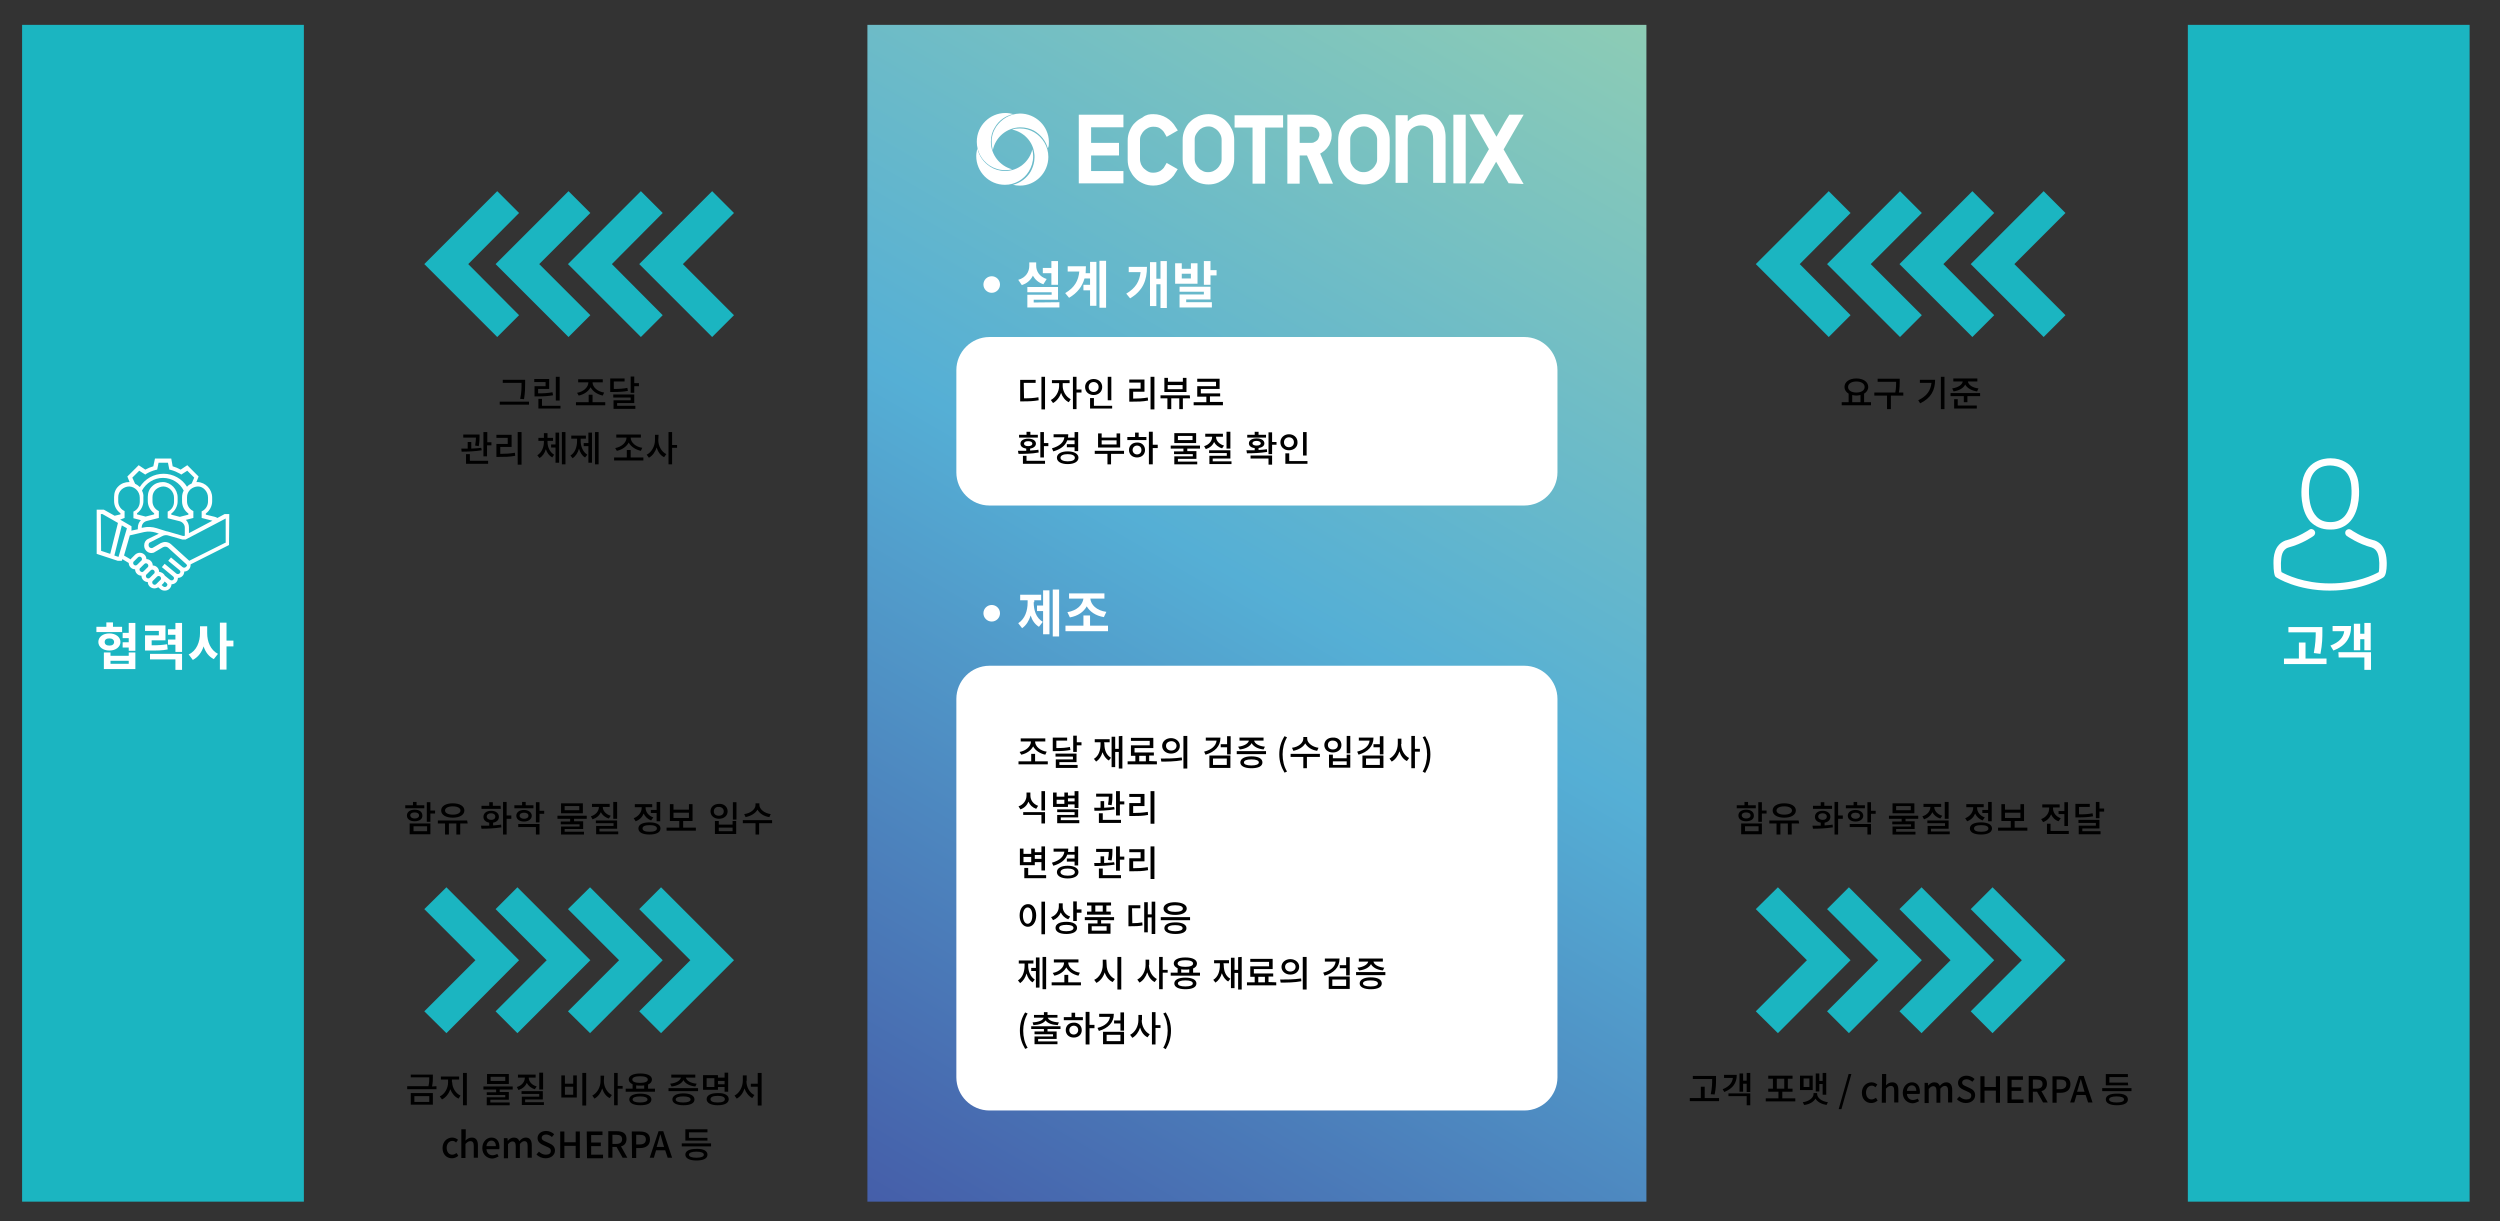 <?xml version="1.0" encoding="utf-8"?>
<!-- Generator: Adobe Illustrator 21.0.0, SVG Export Plug-In . SVG Version: 6.00 Build 0)  -->
<svg version="1.1" id="레이어_1" xmlns="http://www.w3.org/2000/svg" xmlns:xlink="http://www.w3.org/1999/xlink" x="0px"
	 y="0px" viewBox="0 0 905 442" style="enable-background:new 0 0 905 442;" xml:space="preserve">
<rect x="0" y="0" width="905" height="442" fill="#333333" stroke="none"/>
<style type="text/css">
	.st0{fill:url(#SVGID_1_);}
	.st1{fill:#1BB5C1;}
	.st2{fill:#FFFFFF;}
	.st3{fill:#FFFFFF;stroke:#FFFFFF;stroke-width:2.957;stroke-miterlimit:10;}
</style>
<linearGradient id="SVGID_1_" gradientUnits="userSpaceOnUse" x1="327.518" y1="1.195" x2="582.482" y2="442.805" gradientTransform="matrix(1 0 0 -1 0 444)">
	<stop  offset="0" style="stop-color:#455EA9"/>
	<stop  offset="0.516" style="stop-color:#55AFD5"/>
	<stop  offset="1" style="stop-color:#8DCCB5"/>
</linearGradient>
<polygon class="st0" points="314,9 596,9 596,435 314,435 "/>
<polygon class="st1" points="792,9 894,9 894,435 792,435 "/>
<g>
	<g>
		<g>
			<path class="st2" d="M372.4,62.1c1-1.6,1.6-3.5,1.6-5.5c0-0.9-0.1-1.7-0.3-2.5c-1.1,4.5-5.1,7.8-9.9,7.8c-2,0-3.9-0.6-5.4-1.6
				c-2.3-1.5-4-3.8-4.6-6.6c-0.2,0.9-0.4,1.8-0.4,2.8c0,5.7,4.6,10.4,10.4,10.4C367.4,66.9,370.6,65,372.4,62.1z"/>
			<path class="st2" d="M358.7,51.3c0-2,0.5-3.8,1.5-5.3c1.4-2.4,3.8-4.1,6.6-4.7c-0.9-0.2-1.8-0.4-2.8-0.4
				c-5.7,0-10.4,4.6-10.4,10.4c0,3.6,1.8,6.7,4.6,8.6c1.7,1.1,3.6,1.7,5.7,1.7c0.9,0,1.7-0.1,2.5-0.3
				C362,60.1,358.7,56.1,358.7,51.3z"/>
			<path class="st2" d="M379.5,56.8c0-3.8-2.1-7.1-5.1-8.9c-1.5-0.9-3.3-1.4-5.2-1.4c-1,0-2,0.1-2.8,0.4c4.2,0.9,7.5,4.3,8,8.6
				c0.1,0.4,0.1,0.9,0.1,1.4s-0.1,0.9-0.1,1.4c-0.2,1.4-0.7,2.7-1.3,3.8c-1.4,2.4-3.7,4.1-6.4,4.8c0.8,0.2,1.7,0.3,2.5,0.3
				C374.9,67.2,379.5,62.5,379.5,56.8z"/>
			<path class="st2" d="M379.7,51.3c-0.1-5.7-4.8-10.2-10.5-10.2c-3.6,0.1-6.7,2-8.6,4.8c-1.1,1.7-1.7,3.6-1.6,5.7
				c0,1,0.2,2,0.4,2.8c0.9-4.7,5-8.2,9.9-8.3c1.8,0,3.5,0.4,5,1.2c2.4,1.4,4.3,3.7,5,6.4C379.7,53,379.7,52.2,379.7,51.3z"/>
		</g>
		<g>
			<g>
				<path class="st3" d="M392,43.8V43h13.2v1.6h-11.7v8.6h10.1v1.6h-10.1v8.6h11.7v1.5H392V43.8z"/>
				<path class="st3" d="M417.5,42.8c1.5,0,2.8,0.4,4,1.1c1.2,0.7,2.1,1.7,2.8,2.8l-1.4,0.8c-0.5-0.9-1.3-1.7-2.2-2.3
					c-0.9-0.6-2-0.8-3.2-0.8c-0.9,0-1.7,0.2-2.4,0.5c-0.8,0.4-1.4,0.8-2,1.4c-0.6,0.6-1,1.2-1.4,2s-0.5,1.6-0.5,2.4v6.9
					c0,0.9,0.2,1.7,0.5,2.5c0.4,0.8,0.8,1.4,1.4,2c0.6,0.5,1.2,1,2,1.4s1.6,0.5,2.4,0.5c1.2,0,2.2-0.3,3.2-0.8
					c0.9-0.6,1.7-1.3,2.2-2.2l1.4,0.8c-0.7,1.2-1.7,2.1-2.8,2.8c-1.2,0.7-2.5,1.1-4,1.1c-1.1,0-2.1-0.2-3-0.6s-1.8-0.9-2.5-1.7
					c-0.7-0.7-1.2-1.5-1.7-2.5c-0.4-0.9-0.6-2-0.6-3v-7c0-1.1,0.2-2.1,0.6-3s0.9-1.8,1.7-2.5c0.7-0.7,1.5-1.2,2.5-1.7
					C415.4,42.9,416.4,42.8,417.5,42.8z"/>
				<path class="st3" d="M445.3,57.5c0,1.1-0.2,2.1-0.6,3s-0.9,1.8-1.7,2.5c-0.7,0.7-1.5,1.2-2.5,1.7c-0.9,0.4-2,0.6-3,0.6
					c-1.1,0-2.1-0.2-3.1-0.6c-0.9-0.4-1.8-0.9-2.5-1.7s-1.2-1.5-1.7-2.5s-0.6-2-0.6-3v-6.9c0-1.1,0.2-2.1,0.6-3s0.9-1.8,1.7-2.5
					c0.7-0.7,1.5-1.2,2.5-1.7c0.9-0.4,2-0.6,3.1-0.6s2.1,0.2,3,0.6c0.9,0.4,1.8,0.9,2.5,1.7c0.7,0.7,1.2,1.5,1.7,2.5
					c0.4,0.9,0.6,2,0.6,3V57.5z M443.7,50.6c0-0.9-0.2-1.7-0.5-2.4c-0.4-0.8-0.8-1.4-1.4-2s-1.2-1-2-1.4s-1.6-0.5-2.4-0.5
					c-0.9,0-1.7,0.2-2.5,0.5c-0.8,0.4-1.4,0.8-2,1.4c-0.5,0.6-1,1.2-1.4,2s-0.5,1.6-0.5,2.4v6.9c0,0.9,0.2,1.7,0.5,2.4
					c0.4,0.8,0.8,1.4,1.4,2c0.5,0.6,1.2,1,2,1.4s1.6,0.5,2.5,0.5s1.7-0.2,2.4-0.5c0.8-0.4,1.4-0.8,2-1.4s1-1.2,1.4-2
					s0.5-1.6,0.5-2.4V50.6z"/>
				<path class="st3" d="M456.5,44.7V65h-1.6V44.7h-6.5v-1.5H463v1.5H456.5z"/>
				<path class="st3" d="M467.5,43h7.3c0.8,0,1.6,0.2,2.3,0.5c0.7,0.3,1.3,0.7,1.8,1.2s0.9,1.2,1.2,1.9c0.3,0.7,0.5,1.5,0.5,2.3
					c0,0.7-0.1,1.4-0.4,2.1c-0.2,0.7-0.6,1.2-1,1.7s-0.9,0.9-1.5,1.3c-0.6,0.4-1.2,0.6-1.9,0.7h0.1l4.4,10.3h-1.8l-4.4-10.2H469V65
					h-1.5V43z M469,53.2h5.7c0.6,0,1.2-0.1,1.7-0.4c0.5-0.2,0.9-0.5,1.4-0.9c0.4-0.4,0.7-0.8,0.9-1.4c0.2-0.5,0.4-1.1,0.4-1.7
					s-0.1-1.2-0.4-1.7c-0.2-0.5-0.5-0.9-0.9-1.4c-0.4-0.4-0.8-0.7-1.4-0.9c-0.5-0.2-1.1-0.4-1.7-0.4H469V53.2z"/>
				<path class="st3" d="M501.6,57.5c0,1.1-0.2,2.1-0.6,3s-0.9,1.8-1.7,2.5s-1.5,1.2-2.5,1.7c-0.9,0.4-2,0.6-3,0.6
					c-1.1,0-2.1-0.2-3.1-0.6c-0.9-0.4-1.8-0.9-2.5-1.7c-0.7-0.7-1.2-1.5-1.7-2.5s-0.6-2-0.6-3v-6.9c0-1.1,0.2-2.1,0.6-3
					s0.9-1.8,1.7-2.5c0.7-0.7,1.5-1.2,2.5-1.7c0.9-0.4,2-0.6,3.1-0.6s2.1,0.2,3,0.6c0.9,0.4,1.8,0.9,2.5,1.7
					c0.7,0.7,1.2,1.5,1.7,2.5c0.4,0.9,0.6,2,0.6,3V57.5z M500,50.6c0-0.9-0.2-1.7-0.5-2.4c-0.4-0.8-0.8-1.4-1.4-2s-1.2-1-2-1.4
					s-1.6-0.5-2.4-0.5c-0.9,0-1.7,0.2-2.5,0.5c-0.8,0.4-1.4,0.8-2,1.4c-0.5,0.6-1,1.2-1.4,2s-0.5,1.6-0.5,2.4v6.9
					c0,0.9,0.2,1.7,0.5,2.4c0.4,0.8,0.8,1.4,1.4,2c0.5,0.6,1.2,1,2,1.4s1.6,0.5,2.5,0.5s1.7-0.2,2.4-0.5c0.8-0.4,1.4-0.8,2-1.4
					c0.6-0.6,1-1.2,1.4-2s0.5-1.6,0.5-2.4V50.6z"/>
				<path class="st3" d="M527.6,43h1.5v21.9h-1.5V43z"/>
				<path class="st3" d="M547,64.9l-5.4-9.3l-5.4,9.3h-1.8l6.3-10.9l-1.2-2.1l-4.2-7.3l-0.9-1.7h1.8l5.2,9l0.3,0.5L542,52l4.1-7.2
					l1.1-1.8h1.8l-5.2,9l-1.2,2.1l6.3,10.9L547,64.9L547,64.9z"/>
			</g>
		</g>
	</g>
	<g>
		<path class="st2" d="M518.8,66.2V50.4c0-1.7-0.4-3-1.3-3.8c-0.9-0.8-1.9-1.2-3.2-1.2c-1.2,0-2.3,0.4-3.3,1.2
			c-0.9,0.8-1.4,2.1-1.4,3.7v15.9h-4.4V41.7h4.4v2.2c0.8-0.8,1.7-1.5,2.7-1.9c1-0.4,2.1-0.6,3.2-0.6c1.1,0,2.2,0.2,3.1,0.5
			c0.9,0.4,1.7,0.8,2.4,1.5c0.8,0.8,1.4,1.8,1.8,2.8c0.3,1.1,0.5,2.2,0.5,3.4v16.6L518.8,66.2L518.8,66.2z"/>
	</g>
</g>
<path class="st2" d="M551.8,183H358.2c-6.6,0-12-5.4-12-12v-37c0-6.6,5.4-12,12-12h193.6c6.6,0,12,5.4,12,12v37
	C563.8,177.6,558.4,183,551.8,183z"/>
<g>
	<path class="st2" d="M377.7,102.9c-1.8-0.6-3-1.7-3.8-3.1c-0.8,1.6-2.1,2.8-4,3.4l-1.3-1.9c2.8-0.8,4-2.9,4-5.1V95h2.5v1.2
		c0,2,1.2,4,3.8,4.8L377.7,102.9z M383.5,109.4v1.9h-11.6v-4.6h8.8v-0.9h-8.8v-1.9H383v4.6h-8.8v1L383.5,109.4L383.5,109.4z
		 M380.6,98.9h-3.1V97h3.1v-2.5h2.4v8.6h-2.4V98.9z"/>
	<path class="st2" d="M394.6,94.8h2.3v15.9h-2.3v-5.6h-2.4v-2h2.4v-2.3h-2c-0.8,2.8-2.5,5.2-5.6,7l-1.4-1.7c3.4-2,4.8-4.5,5.1-7.8
		h-4.2v-1.9h6.6c0,0.9-0.1,1.7-0.1,2.5h1.6V94.8z M400.4,94.4v17H398v-17H400.4z"/>
	<path class="st2" d="M415.2,96.6c0,4.8-1.4,8.6-6.1,11.4l-1.4-1.7c3.4-2,4.8-4.4,5.2-7.8h-4.3v-1.9H415.2z M422.4,94.5v17h-2.3
		v-8.6h-1.5v7.9h-2.3V94.9h2.3v6h1.5v-6.4H422.4z"/>
	<path class="st2" d="M433.5,102.7h-8.1v-7.4h2.4v2h3.3v-2h2.4L433.5,102.7L433.5,102.7z M429.4,109.4h9.3v1.9H427v-4.7h8.8v-1H427
		v-1.8h11.2v4.6h-8.8L429.4,109.4L429.4,109.4z M431.1,99.1h-3.3v1.7h3.3V99.1z M440.4,97.7v2h-2.2v3.4h-2.4v-8.6h2.4v3.3h2.2V97.7z
		"/>
</g>
<g>
	<path class="st2" d="M842.2,238.4v2h-15.4v-2h5.4v-5.8h2.4v5.8H842.2z M837.6,236.4c0.6-3.2,0.7-5.6,0.7-7.5h-9.9V227h12.3v1.6
		c0,2.1,0,4.5-0.7,8.1L837.6,236.4z"/>
	<path class="st2" d="M851.1,226.6c0,4.3-2,7.2-6.4,8.9l-1.1-1.8c3.2-1.2,4.7-2.9,5-5.2h-4.2v-1.9H851.1z M846.5,236.1h11.8v6.4
		h-2.4V238h-9.3L846.5,236.1L846.5,236.1z M858.2,225.5v9.9h-2.3v-4h-1.5v4h-2.3v-9.6h2.3v3.6h1.5v-3.9H858.2z"/>
</g>
<circle class="st2" cx="359" cy="103" r="3"/>
<g>
	<path d="M370.7,144.2c2.2,0,3.6-0.1,5.2-0.4l0.1,1.1c-1.7,0.3-3.2,0.4-5.7,0.4h-1v-7.8h5.6v1.1h-4.3L370.7,144.2L370.7,144.2z
		 M378.3,136.4v11.8H377v-11.8H378.3z"/>
	<path d="M384.7,139.8c0,1.8,1.2,3.9,2.9,4.7l-0.7,1.1c-1.3-0.6-2.3-1.9-2.8-3.4c-0.5,1.6-1.6,3-2.9,3.7l-0.8-1.1c1.8-0.9,3-3.1,3-5
		v-1.1h-2.6v-1.1h6.4v1.1h-2.5V139.8z M391.5,142.1h-1.8v6h-1.3v-11.7h1.3v4.6h1.8V142.1z"/>
	<path d="M395.9,143c-1.8,0-3.1-1.2-3.1-2.9s1.4-2.9,3.1-2.9c1.8,0,3.1,1.2,3.1,2.9S397.7,143,395.9,143z M395.9,141.9
		c1,0,1.8-0.7,1.8-1.8s-0.8-1.8-1.8-1.8s-1.8,0.7-1.8,1.8S394.9,141.9,395.9,141.9z M402.6,146.8v1.1h-8v-3.8h1.4v2.8h6.6V146.8z
		 M402.3,144.9H401v-8.5h1.3V144.9z"/>
	<path d="M410.2,144.3c1.9,0,3.5-0.1,5.3-0.4l0.1,1.1c-2,0.4-3.8,0.4-5.8,0.4h-1v-4.7h4.1v-2.2h-4.1v-1.1h5.5v4.4h-4.1V144.3z
		 M417.9,136.4v11.8h-1.4v-11.8H417.9z"/>
	<path d="M430.8,144.2h-2.6v3.9h-1.3v-3.9H424v3.9h-1.4v-3.9h-2.5v-1.1h10.6L430.8,144.2L430.8,144.2z M429.5,141.9h-8v-5.1h1.3v1.4
		h5.4v-1.4h1.3L429.5,141.9L429.5,141.9z M428.1,139.4h-5.4v1.5h5.4V139.4z"/>
	<path d="M442.7,145.6v1.1h-10.6v-1.1h4.6v-2h-3.3v-3.8h6.8v-1.6h-6.8v-1.1h8.1v3.7h-6.8v1.6h7v1.1H438v2h4.7V145.6z"/>
	<path d="M376,163.8c-2.5,0.5-5.3,0.5-7.3,0.5l-0.2-1.1c0.9,0,1.9,0,3,0v-0.8c-1.3-0.2-2.1-0.8-2.1-1.8c0-1.1,1.1-1.8,2.8-1.8
		c1.7,0,2.8,0.7,2.8,1.8c0,0.9-0.8,1.6-2.1,1.8v0.7c1-0.1,2-0.1,3-0.3L376,163.8z M375.6,158.4h-6.7v-1h2.7v-1.1h1.4v1.1h2.7v1
		H375.6z M371.6,166.8h6.7v1.1h-8V165h1.3V166.8z M372.2,161.5c0.9,0,1.5-0.3,1.5-0.9c0-0.6-0.6-0.9-1.5-0.9s-1.5,0.3-1.5,0.9
		S371.3,161.5,372.2,161.5z M379.5,160.4v1.1h-1.6v4.1h-1.3v-9.2h1.3v4L379.5,160.4L379.5,160.4z"/>
	<path d="M386.3,159.5c-0.7,1.9-2.5,3.2-5,3.9l-0.5-1.1c2.8-0.8,4.3-2.2,4.5-4h-3.9v-1.1h5.3c0,0.4,0,0.8-0.1,1.2h2.4v-2h1.3v6.9
		H389v-1.4h-2.8v-1.1h2.8v-1.4h-2.7V159.5z M390.4,165.7c0,1.4-1.5,2.3-3.9,2.3s-3.9-0.9-3.9-2.3c0-1.4,1.5-2.3,3.9-2.3
		S390.4,164.3,390.4,165.7z M389.1,165.7c0-0.8-1-1.3-2.6-1.3s-2.6,0.5-2.6,1.3s1,1.3,2.6,1.3S389.1,166.6,389.1,165.7z"/>
	<path d="M406.9,164.3h-4.7v3.8h-1.3v-3.8h-4.6v-1.1h10.6V164.3z M405.5,162h-8v-5.1h1.3v1.5h5.4v-1.5h1.3L405.5,162L405.5,162z
		 M404.2,159.4h-5.4v1.5h5.4V159.4z"/>
	<path d="M412.3,158.2h2.7v1.1h-6.9v-1.1h2.8v-1.6h1.3v1.6H412.3z M414.5,162.9c0,1.6-1.2,2.7-2.9,2.7c-1.7,0-2.9-1.1-2.9-2.7
		c0-1.6,1.2-2.7,2.9-2.7C413.3,160.1,414.5,161.3,414.5,162.9z M413.2,162.9c0-1-0.7-1.6-1.6-1.6s-1.6,0.7-1.6,1.6s0.7,1.6,1.6,1.6
		C412.6,164.5,413.2,163.8,413.2,162.9z M419.1,162.2h-1.8v5.9h-1.4v-11.8h1.4v4.7h1.8V162.2z"/>
	<path d="M429.8,162.3v1h3.3v2.8h-6.7v1h7v1h-8.3v-2.9h6.7v-0.8H425v-1h3.4v-1h-4.6v-1.1h10.6v1.1h-4.6V162.3z M433,160.4h-7.9v-3.6
		h7.9V160.4z M431.7,157.8h-5.3v1.5h5.3V157.8z"/>
	<path d="M442.4,162.3c-1.4-0.4-2.4-1.3-2.9-2.3c-0.5,1.2-1.5,2.1-3,2.6l-0.6-1.1c1.8-0.5,2.9-1.9,2.9-3.4h-2.5V157h6.4v1.1h-2.5
		c0,1.4,1.1,2.7,2.9,3.2L442.4,162.3z M445.8,167v1h-8v-3h6.3v-1h-6.4v-1h7.7v3H439v1H445.8z M445.4,162.4H444v-6.1h1.4V162.4z"/>
	<path d="M458.7,163.6c-2.5,0.4-5.2,0.5-7.3,0.5l-0.2-1.1c0.9,0,1.9,0,3,0v-0.8c-1.3-0.1-2.1-0.8-2.1-1.7c0-1.1,1.1-1.8,2.8-1.8
		c1.7,0,2.8,0.7,2.8,1.8c0,0.9-0.8,1.5-2.1,1.7v0.7c1-0.1,2-0.1,3-0.3L458.7,163.6z M458.2,158.4h-6.7v-1h2.7v-1.1h1.4v1.1h2.7v1
		H458.2z M452.7,164.9h7.8v3.3h-1.3V166h-6.5V164.9z M454.9,161.3c0.9,0,1.5-0.3,1.5-0.8s-0.6-0.9-1.5-0.9s-1.5,0.3-1.5,0.9
		C453.4,161,454,161.3,454.9,161.3z M462.1,161h-1.6v3.4h-1.3v-7.9h1.3v3.5h1.6V161z"/>
	<path d="M466.6,163c-1.8,0-3.1-1.2-3.1-2.9s1.4-2.9,3.1-2.9c1.8,0,3.1,1.2,3.1,2.9C469.8,161.8,468.4,163,466.6,163z M466.6,161.9
		c1,0,1.8-0.7,1.8-1.8s-0.8-1.8-1.8-1.8s-1.8,0.7-1.8,1.8C464.8,161.2,465.6,161.9,466.6,161.9z M473.3,166.8v1.1h-8v-3.8h1.4v2.8
		h6.6V166.8z M473,164.9h-1.3v-8.5h1.3V164.9z"/>
</g>
<g>
	<path d="M677.3,145.6v1.1h-10.6v-1.1h2.5v-3.1c-0.9-0.5-1.5-1.4-1.5-2.4c0-1.9,1.8-3.1,4.3-3.1s4.3,1.2,4.3,3.1
		c0,1-0.6,1.9-1.5,2.4v3.1H677.3z M669,140.1c0,1.2,1.2,2,3,2s3-0.8,3-2s-1.2-2-3-2S669,138.9,669,140.1z M670.5,145.6h3V143
		c-0.5,0.1-1,0.2-1.5,0.2s-1-0.1-1.5-0.2V145.6z"/>
	<path d="M689.2,143.2h-4.7v4.9h-1.4v-4.9h-4.6v-1.1h7.6c0.3-1.6,0.3-2.9,0.3-3.9h-6.7v-1.1h8v1c0,1.1,0,2.3-0.3,4h1.6v1.1H689.2z"
		/>
	<path d="M700.5,137.6c0,3.5-1.4,6.5-5.4,8.4l-0.7-1.1c3.1-1.5,4.5-3.5,4.8-6.3H695v-1.1h5.5V137.6z M703.9,136.4v11.7h-1.3v-11.7
		H703.9z"/>
	<path d="M716.8,142.3v1.1h-4.6v2.2h-1.3v-2.2h-4.8v-1.1H716.8z M706.7,140.6c2.2-0.3,3.7-1.4,3.8-2.5h-3.4V137h8.7v1.1h-3.4
		c0.1,1.2,1.7,2.3,3.8,2.5l-0.5,1.1c-2-0.3-3.6-1.2-4.3-2.5c-0.6,1.3-2.2,2.2-4.2,2.5L706.7,140.6z M708.8,146.8h6.8v1.1h-8.2v-3.4
		h1.3v2.3H708.8z"/>
</g>
<g>
	<path d="M635.6,292.6h-6.9v-1.1h2.8v-1.2h1.3v1.2h2.8L635.6,292.6L635.6,292.6z M632.1,297.3c-1.7,0-2.8-0.8-2.8-2.1
		c0-1.3,1.2-2.1,2.8-2.1c1.7,0,2.8,0.8,2.8,2.1C635,296.5,633.8,297.3,632.1,297.3z M630.3,298.1h7.5v3.9h-7.5V298.1z M632.1,296.3
		c0.9,0,1.6-0.4,1.6-1.1s-0.6-1.1-1.6-1.1s-1.6,0.4-1.6,1.1C630.6,295.9,631.2,296.3,632.1,296.3z M631.7,300.9h4.9v-1.8h-4.9V300.9
		z M639.5,294.5h-1.7v3h-1.3v-7.1h1.3v3h1.7V294.5z"/>
	<path d="M651.3,298.1h-2.7v4h-1.4v-4h-2.7v4h-1.4v-4h-2.6V297h10.6L651.3,298.1z M641.7,293.4c0-1.6,1.7-2.6,4.2-2.6s4.2,1,4.2,2.6
		s-1.7,2.6-4.2,2.6S641.7,295,641.7,293.4z M643.1,293.4c0,0.9,1.1,1.5,2.8,1.5s2.8-0.6,2.8-1.5s-1.1-1.5-2.8-1.5
		C644.2,291.9,643.1,292.5,643.1,293.4z"/>
	<path d="M660.5,298.8c1-0.1,2-0.1,2.9-0.3l0.1,1c-2.5,0.4-5.2,0.5-7.2,0.5l-0.2-1.1c0.9,0,2,0,3,0v-1.1c-1.3-0.2-2.1-1-2.1-2.1
		c0-1.3,1.1-2.2,2.8-2.2s2.8,0.9,2.8,2.2c0,1.1-0.8,1.9-2.1,2.1V298.8z M663.3,292.8h-7v-1.1h2.8v-1.3h1.3v1.3h2.8v1.1H663.3z
		 M659.8,296.8c0.9,0,1.5-0.4,1.5-1.2c0-0.7-0.6-1.2-1.5-1.2s-1.6,0.4-1.6,1.2C658.2,296.3,658.9,296.8,659.8,296.8z M667.1,296.4
		h-1.7v5.7h-1.3v-11.8h1.3v4.9h1.7V296.4z"/>
	<path d="M675.1,292.6h-6.9v-1.1h2.8v-1.2h1.3v1.2h2.8L675.1,292.6L675.1,292.6z M671.7,297.4c-1.7,0-2.8-0.9-2.8-2.1
		c0-1.3,1.2-2.1,2.8-2.1s2.8,0.9,2.8,2.1S673.3,297.4,671.7,297.4z M669.6,298.3h7.7v3.8H676v-2.7h-6.4V298.3z M671.7,296.4
		c0.9,0,1.6-0.4,1.6-1.1s-0.6-1.1-1.6-1.1s-1.6,0.4-1.6,1.1C670.1,295.9,670.7,296.4,671.7,296.4z M679,294.6h-1.7v3.1H676v-7.3h1.3
		v3.1h1.7V294.6z"/>
	<path d="M689.8,296.3v1h3.3v2.8h-6.7v1h7v1h-8.3v-2.9h6.7v-0.8H685v-1h3.4v-1h-4.6v-1.1h10.6v1.1h-4.6V296.3z M693,294.4h-7.9v-3.6
		h7.9V294.4z M691.7,291.8h-5.3v1.5h5.3V291.8z"/>
	<path d="M702.4,296.3c-1.4-0.4-2.4-1.3-2.9-2.3c-0.5,1.2-1.5,2.1-3,2.6l-0.6-1.1c1.8-0.5,2.9-1.9,2.9-3.4h-2.5V291h6.4v1.1h-2.5
		c0,1.4,1.1,2.7,2.9,3.2L702.4,296.3z M705.8,301v1h-8v-3h6.3v-1h-6.4v-1h7.7v3H699v1H705.8z M705.4,296.4H704v-6.1h1.4V296.4z"/>
	<path d="M717.7,297c-1.3-0.5-2.2-1.4-2.7-2.5c-0.5,1.3-1.5,2.3-2.9,2.8l-0.7-1.1c1.8-0.7,2.9-2.2,2.9-3.8v-0.2h-2.5v-1.1h6.3v1.1
		h-2.4v0.2c0,1.5,1,2.9,2.8,3.5L717.7,297z M721.1,299.9c0,1.4-1.5,2.2-4,2.2s-4-0.8-4-2.2c0-1.4,1.5-2.2,4-2.2
		C719.6,297.7,721.1,298.5,721.1,299.9z M719.8,299.9c0-0.8-1-1.2-2.6-1.2c-1.7,0-2.6,0.4-2.6,1.2s0.9,1.2,2.6,1.2
		C718.8,301.1,719.8,300.7,719.8,299.9z M719.7,293.3v-3h1.3v7h-1.3v-3h-2.1v-1.1h2.1V293.3z"/>
	<path d="M733.9,299.6v1.1h-10.6v-1.1h4.6v-2.4h-3.4v-6.1h1.3v2h5.6v-2h1.3v6.1h-3.4v2.4H733.9z M725.8,296.1h5.6v-1.9h-5.6V296.1z"
		/>
	<path d="M745.2,297.3c-1.3-0.4-2.2-1.4-2.7-2.5c-0.5,1.3-1.5,2.3-2.9,2.8l-0.7-1.1c1.8-0.6,2.9-2.2,2.9-3.8v-0.4h-2.5v-1.1h6.3v1.1
		h-2.4v0.4c0,1.4,1,2.9,2.8,3.5L745.2,297.3z M748.9,300.8v1.1H741v-3.7h1.3v2.6H748.9z M747.3,293.5v-3.1h1.3v8.6h-1.3v-4.3h-2.1
		v-1.1h2.1V293.5z"/>
	<path d="M757.7,295.5c-1.6,0.3-3,0.4-5.5,0.4h-0.9V291h5.2v1.1h-3.9v2.7c2.2,0,3.5-0.1,4.9-0.4L757.7,295.5z M753.8,300.9h6.6v1.1
		h-7.9v-3.1h6.2v-1h-6.3v-1.1h7.6v3.1h-6.2L753.8,300.9L753.8,300.9z M761.7,292.7v1.1H760v2.4h-1.3v-5.9h1.3v2.4H761.7z"/>
</g>
<g>
	<path d="M622.3,397.5v1.1h-10.6v-1.1h4v-4.1h1.4v4.1H622.3z M619.8,390.6h-7v-1.1h8.4v1.2c0,1.5,0,3.1-0.5,5.5l-1.4-0.1
		C619.8,393.7,619.8,392,619.8,390.6L619.8,390.6z"/>
	<path d="M628.7,389.2c0,2.9-1.5,4.9-4.5,6.1l-0.6-1c2.3-0.9,3.5-2.3,3.7-4.1h-3.2v-1.1h4.6V389.2z M625.6,395.8h8v4.3h-1.3v-3.3
		h-6.6v-1H625.6z M633.6,388.4v6.9h-1.3v-3H631v2.9h-1.3v-6.6h1.3v2.6h1.3v-2.8H633.6z"/>
	<path d="M649.9,397.6v1.1h-10.7v-1.1h4.6v-2.4h-3.7v-1.1h1.7v-3.6h-1.7v-1.1h8.8v1.1h-1.7v3.6h1.7v1.1h-3.7v2.4H649.9z
		 M643.2,394.1h2.7v-3.6h-2.7V394.1z"/>
	<path d="M656.2,394.6h-4.6v-5.2h4.6V394.6z M657.8,396c0,1.4,1.6,2.7,3.9,3l-0.5,1c-1.8-0.3-3.3-1.1-4-2.3
		c-0.7,1.2-2.2,2.1-4.1,2.3l-0.5-1c2.3-0.3,3.9-1.6,3.9-3v-0.3h1.3L657.8,396L657.8,396z M655,390.4h-2.1v3.1h2.1V390.4z
		 M658.6,395.1h-1.3v-6.5h1.3v2.7h1.2v-2.9h1.3v7.9h-1.3v-3.9h-1.2V395.1z"/>
	<path d="M669.2,388.8h1l-3.6,12.7h-1L669.2,388.8z"/>
	<path d="M674,395.6c0-2.4,1.7-3.8,3.5-3.8c0.9,0,1.6,0.4,2.1,0.8l-0.7,1c-0.4-0.4-0.8-0.6-1.3-0.6c-1.2,0-2.1,1-2.1,2.5
		s0.8,2.5,2,2.5c0.6,0,1.1-0.3,1.6-0.6l0.6,1c-0.7,0.6-1.5,0.9-2.3,0.9C675.5,399.3,674,397.9,674,395.6z"/>
	<path d="M160.2,415.6c0-2.4,1.7-3.8,3.5-3.8c0.9,0,1.6,0.4,2.1,0.8l-0.7,1c-0.4-0.4-0.8-0.6-1.3-0.6c-1.2,0-2.1,1-2.1,2.5
		s0.8,2.5,2,2.5c0.6,0,1.1-0.3,1.6-0.6l0.6,1c-0.7,0.6-1.5,0.9-2.3,0.9C161.7,419.3,160.2,417.9,160.2,415.6z"/>
	<path d="M681.3,388.8h1.5v2.7l-0.1,1.4c0.6-0.6,1.3-1.1,2.3-1.1c1.5,0,2.2,1,2.2,2.8v4.5h-1.5v-4.3c0-1.2-0.4-1.7-1.2-1.7
		c-0.7,0-1.1,0.3-1.8,1v5.1h-1.5L681.3,388.8L681.3,388.8z"/>
	<path d="M688.8,395.6c0-2.3,1.6-3.8,3.3-3.8c1.9,0,2.9,1.4,2.9,3.4c0,0.3,0,0.6-0.1,0.8h-4.6c0.1,1.4,1,2.2,2.2,2.2
		c0.6,0,1.2-0.2,1.7-0.5l0.5,0.9c-0.7,0.4-1.5,0.8-2.4,0.8C690.4,399.3,688.8,397.9,688.8,395.6z M693.7,394.9c0-1.2-0.6-2-1.6-2
		c-0.9,0-1.7,0.7-1.8,2H693.7z"/>
	<path d="M696.7,392h1.2l0.1,1l0,0c0.6-0.7,1.3-1.2,2.2-1.2c1.1,0,1.7,0.5,2,1.3c0.7-0.8,1.4-1.3,2.3-1.3c1.5,0,2.2,1,2.2,2.8v4.5
		h-1.5v-4.3c0-1.2-0.4-1.7-1.2-1.7c-0.5,0-1,0.3-1.6,1v5.1H701v-4.3c0-1.2-0.4-1.7-1.2-1.7c-0.5,0-1,0.3-1.6,1v5.1h-1.5V392z"/>
	<path d="M708.4,397.9l0.9-1c0.7,0.7,1.6,1.1,2.5,1.1c1.2,0,1.8-0.5,1.8-1.4s-0.7-1.1-1.5-1.5l-1.3-0.6c-0.9-0.4-2-1.1-2-2.5
		c0-1.5,1.3-2.6,3.1-2.6c1.1,0,2.2,0.5,2.9,1.2l-0.8,1c-0.6-0.5-1.3-0.9-2.1-0.9c-1,0-1.6,0.5-1.6,1.2c0,0.8,0.8,1.1,1.5,1.4
		l1.3,0.6c1.1,0.5,1.9,1.2,1.9,2.6c0,1.5-1.3,2.8-3.4,2.8C710.5,399.3,709.2,398.8,708.4,397.9z"/>
	<path d="M716.9,389.6h1.5v3.9h4.1v-3.9h1.5v9.6h-1.5v-4.4h-4.1v4.4h-1.5V389.6z"/>
	<path d="M726.6,389.6h5.7v1.3h-4.1v2.7h3.5v1.3h-3.5v3.1h4.3v1.3h-5.8v-9.7H726.6z"/>
	<path d="M739.6,399.1l-2.2-3.9h-1.5v3.9h-1.5v-9.6h3.1c2,0,3.5,0.7,3.5,2.8c0,1.5-0.8,2.4-2,2.7l2.3,4.1H739.6z M735.9,394.1h1.4
		c1.4,0,2.1-0.6,2.1-1.7c0-1.2-0.8-1.6-2.1-1.6h-1.4V394.1z"/>
	<path d="M742.9,389.6h2.9c2.1,0,3.7,0.7,3.7,2.9c0,2.1-1.5,3.1-3.6,3.1h-1.4v3.6H743v-9.6H742.9z M745.7,394.3
		c1.5,0,2.3-0.6,2.3-1.8c0-1.3-0.8-1.7-2.3-1.7h-1.2v3.5H745.7z"/>
	<path d="M755,396.4h-3.3l-0.8,2.7h-1.5l3.2-9.6h1.7l3.2,9.6h-1.6L755,396.4z M754.6,395.2l-0.4-1.3c-0.3-1-0.6-2.1-0.9-3.2h-0.1
		c-0.3,1.1-0.6,2.1-0.9,3.2l-0.4,1.3H754.6z"/>
	<path d="M771.6,393.9v1.1H761v-1.1H771.6z M770.3,398c0,1.4-1.5,2.1-4,2.1s-4-0.8-4-2.1c0-1.4,1.5-2.1,4-2.1
		C768.8,395.8,770.3,396.6,770.3,398z M770.4,392.9h-8.1v-4.1h8v1.1h-6.7v2h6.7L770.4,392.9L770.4,392.9z M768.9,398
		c0-0.7-1-1.1-2.7-1.1s-2.7,0.4-2.7,1.1s1,1.1,2.7,1.1C768,399.1,768.9,398.7,768.9,398z"/>
</g>
<path class="st2" d="M551.8,402H358.2c-6.6,0-12-5.4-12-12V253c0-6.6,5.4-12,12-12h193.6c6.6,0,12,5.4,12,12v137
	C563.8,396.6,558.4,402,551.8,402z"/>
<g>
	<path class="st2" d="M374.2,218c0,2.8,0.8,5.7,3.3,7.1l-1.4,1.8c-1.5-0.9-2.5-2.4-3-4.1c-0.6,1.9-1.6,3.6-3.1,4.6l-1.4-1.8
		c2.5-1.6,3.4-4.6,3.4-7.5v-0.8h-2.7v-2h7.6v2h-2.5v0.7H374.2z M377.6,213.7h2.3v15.9h-2.3v-8.4h-2.2v-2h2.2V213.7z M383.4,213.4v17
		h-2.3v-17H383.4z"/>
	<path class="st2" d="M401.1,226.5v2h-15.4v-2h6.5v-3.7h2.4v3.7H401.1z M386.4,221.6c3.6-0.6,5.5-2.7,5.8-4.9H387v-1.9h12.8v1.9
		h-5.1c0.2,2.2,2.2,4.3,5.8,4.8l-0.9,1.9c-3-0.5-5.1-2-6.2-3.9c-1.1,2-3.2,3.5-6.1,4L386.4,221.6z"/>
</g>
<circle class="st2" cx="359" cy="222" r="3"/>
<g>
	<path d="M379.3,275.6v1.1h-10.6v-1.1h4.6v-2.7h1.4v2.7H379.3z M369.1,272.2c2.3-0.4,4.1-2,4.1-3.8l0,0h-3.7v-1.1h8.9v1.1h-3.7l0,0
		c0,1.8,1.9,3.4,4.2,3.7l-0.5,1.1c-1.9-0.4-3.6-1.5-4.4-3c-0.8,1.5-2.4,2.6-4.3,3L369.1,272.2z"/>
	<path d="M387.5,271.5c-1.6,0.3-3,0.4-5.5,0.4h-0.9V267h5.2v1.1h-3.9v2.7c2.2,0,3.5-0.1,4.9-0.4L387.5,271.5z M383.5,276.9h6.6v1.1
		h-7.9v-3.1h6.2v-1h-6.3v-1.1h7.6v3.1h-6.2L383.5,276.9L383.5,276.9z M391.5,268.7v1.1h-1.7v2.4h-1.3v-5.9h1.3v2.4H391.5z"/>
	<path d="M399.8,269.4c0,2.1,0.7,4,2.4,4.9l-0.8,1c-1.1-0.6-1.8-1.7-2.3-3c-0.4,1.5-1.2,2.7-2.3,3.4l-0.8-1c1.7-1,2.4-3,2.4-5.4
		v-0.6h-2.1v-1.1h5.4v1.1h-2L399.8,269.4L399.8,269.4z M406.3,266.4v11.8H405v-6h-1.3v5.5h-1.3v-11h1.3v4.4h1.3v-4.6L406.3,266.4
		L406.3,266.4z"/>
	<path d="M418.8,275.6v1.1h-10.6v-1.1h2.8v-2h-1.6v-3.8h6.8v-1.6h-6.8v-1.1h8.1v3.7h-6.8v1.6h7v1.1H416v2L418.8,275.6L418.8,275.6z
		 M412.4,275.6h2.4v-2h-2.4V275.6z"/>
	<path d="M420.2,274.6c2.1,0,5,0,7.6-0.4l0.1,1c-2.6,0.5-5.4,0.5-7.5,0.5L420.2,274.6z M427.1,270c0,1.7-1.4,2.8-3.2,2.8
		s-3.2-1.2-3.2-2.8s1.4-2.8,3.2-2.8S427.1,268.4,427.1,270z M422.1,270c0,1,0.8,1.7,1.9,1.7s1.9-0.7,1.9-1.7s-0.8-1.7-1.9-1.7
		C422.8,268.4,422.1,269,422.1,270z M429.8,266.4v11.8h-1.4v-11.8H429.8z"/>
	<path d="M441.8,267.1c0,3-2,5.1-5.4,6.1l-0.5-1.1c2.7-0.7,4.3-2.1,4.5-4h-3.9V267h5.3V267.1z M437.8,273.5h7.6v4.5h-7.6V273.5z
		 M439.1,276.9h5v-2.3h-5V276.9z M445.5,266.4v6.7h-1.3v-2.6h-2.3v-1.1h2.3v-2.9h1.3V266.4z"/>
	<path d="M458.3,271.9v1.1h-10.6v-1.1H458.3z M448.2,270.3c2.2-0.2,3.7-1.2,3.9-2.2h-3.4V267h8.7v1.1H454c0.2,1.1,1.7,2,3.9,2.2
		l-0.5,1c-2.1-0.2-3.7-1.1-4.3-2.3c-0.6,1.2-2.2,2.1-4.3,2.3L448.2,270.3z M457,276c0,1.4-1.5,2.1-4,2.1s-4-0.8-4-2.1s1.5-2.2,4-2.2
		S457,274.6,457,276z M455.7,276c0-0.7-1-1.1-2.7-1.1s-2.7,0.4-2.7,1.1s1,1.1,2.7,1.1S455.7,276.7,455.7,276z"/>
	<path d="M463.1,273.1c0-2.6,0.7-4.7,1.9-6.6l0.9,0.4c-1.1,1.9-1.6,4.1-1.6,6.2c0,2.2,0.5,4.4,1.6,6.2l-0.9,0.4
		C463.8,277.7,463.1,275.6,463.1,273.1z"/>
	<path d="M477.8,274h-4.7v4.1h-1.3V274h-4.6v-1.1h10.6V274z M476.8,271.8c-2-0.3-3.5-1.3-4.3-2.7c-0.8,1.4-2.4,2.3-4.3,2.7l-0.5-1.1
		c2.4-0.3,4.1-1.8,4.1-3.3v-0.6h1.4v0.6c0,1.5,1.8,3,4.1,3.3L476.8,271.8z"/>
	<path d="M485.6,269.7c0,1.6-1.3,2.7-3.1,2.7c-1.8,0-3.1-1.1-3.1-2.7s1.3-2.7,3.1-2.7C484.3,266.9,485.6,268,485.6,269.7z
		 M480.7,269.7c0,1,0.7,1.6,1.8,1.6c1.1,0,1.8-0.6,1.8-1.6s-0.8-1.6-1.8-1.6C481.4,268,480.7,268.7,480.7,269.7z M482.5,273.2v1.3h5
		v-1.3h1.3v4.7h-7.7v-4.7H482.5z M482.5,276.9h5v-1.3h-5V276.9z M488.8,266.4v6.3h-1.3v-6.3H488.8z"/>
	<path d="M497.2,267.1c0,3-2,5.1-5.4,6.1l-0.5-1.1c2.7-0.7,4.3-2.1,4.5-4h-3.9V267h5.3V267.1z M493.2,273.5h7.6v4.5h-7.6V273.5z
		 M494.5,276.9h5v-2.3h-5V276.9z M500.8,266.4v6.7h-1.3v-2.6h-2.3v-1.1h2.3v-2.9h1.3V266.4z"/>
	<path d="M507.2,269.3c0,2.1,1.1,4.2,2.9,5.1l-0.8,1.1c-1.3-0.6-2.2-1.9-2.7-3.5c-0.5,1.6-1.5,3-2.8,3.7l-0.8-1.1
		c1.8-0.9,3-3.1,3-5.3v-1.9h1.3v1.9H507.2z M514,272.1h-1.8v6h-1.3v-11.7h1.3v4.7h1.8V272.1z"/>
	<path d="M515,279.3c1.1-1.9,1.6-4.1,1.6-6.2c0-2.2-0.5-4.4-1.6-6.2l0.9-0.4c1.2,2,1.9,4.1,1.9,6.6c0,2.6-0.7,4.7-1.9,6.7L515,279.3
		z"/>
	<path d="M375.1,292.8c-1.4-0.5-2.3-1.4-2.8-2.6c-0.5,1.3-1.5,2.3-2.9,2.8l-0.7-1.1c1.8-0.6,2.9-2.2,2.9-3.9v-1.1h1.4v1.1
		c0,1.6,1,3.1,2.8,3.7L375.1,292.8z M370.4,294h7.9v4.1H377V295h-6.6V294z M378.3,286.4v7H377v-7H378.3z"/>
	<path d="M386.6,292.1h-5.4v-5.2h1.3v1.5h2.8v-1.5h1.3v1.1h2.4v-1.6h1.4v6.1H389v-1.3h-2.4V292.1z M385.3,289.5h-2.8v1.5h2.8V289.5z
		 M390.7,296.9v1.1h-8v-3h6.3v-1h-6.3v-1h7.6v2.9H384v1H390.7z M386.6,289v1.1h2.4V289H386.6z"/>
	<path d="M403.5,293c-2.4,0.4-5.2,0.5-7.3,0.5l-0.1-1.1c0.7,0,1.5,0,2.3,0V290h1.3v2.4c1.2-0.1,2.5-0.1,3.6-0.3L403.5,293z
		 M401.1,291.3c0.2-1.3,0.3-2.2,0.3-2.9h-4.6v-1.1h5.9v0.7c0,0.8,0,1.9-0.3,3.5L401.1,291.3z M399.2,296.8h6.6v1.1h-8v-3.5h1.4
		V296.8z M407,290.1v1.1h-1.6v4H404v-8.8h1.4v3.7L407,290.1L407,290.1z"/>
	<path d="M410.2,294.3c1.9,0,3.5-0.1,5.3-0.4l0.1,1.1c-2,0.4-3.8,0.4-5.8,0.4h-1v-4.7h4.1v-2.2h-4.1v-1.1h5.5v4.4h-4.1V294.3z
		 M417.9,286.4v11.8h-1.4v-11.8H417.9z"/>
	<path d="M374.6,313.2h-5.4v-6h1.3v1.9h2.8v-1.9h1.3v1.3h2.4v-2.1h1.3v8.7H377v-3h-2.4V313.2z M373.3,310.2h-2.8v1.9h2.8V310.2z
		 M378.7,316.8v1.1h-7.9v-3.7h1.4v2.6H378.7z M374.6,309.5v1.4h2.4v-1.4H374.6z"/>
	<path d="M386.3,309.5c-0.7,1.9-2.5,3.2-5,3.9l-0.5-1.1c2.8-0.8,4.3-2.2,4.5-4h-3.9v-1.1h5.3c0,0.4,0,0.8-0.1,1.2h2.4v-2h1.3v6.9
		H389v-1.4h-2.8v-1.1h2.8v-1.4h-2.7V309.5z M390.4,315.7c0,1.4-1.5,2.3-3.9,2.3s-3.9-0.9-3.9-2.3s1.5-2.3,3.9-2.3
		C388.9,313.4,390.4,314.3,390.4,315.7z M389.1,315.7c0-0.8-1-1.3-2.6-1.3s-2.6,0.5-2.6,1.3s1,1.3,2.6,1.3S389.1,316.6,389.1,315.7z
		"/>
	<path d="M403.5,313c-2.4,0.4-5.2,0.5-7.3,0.5l-0.1-1.1c0.7,0,1.5,0,2.3,0V310h1.3v2.4c1.2-0.1,2.5-0.1,3.6-0.3L403.5,313z
		 M401.1,311.3c0.2-1.3,0.3-2.2,0.3-2.9h-4.6v-1.1h5.9v0.7c0,0.8,0,1.9-0.3,3.5L401.1,311.3z M399.2,316.8h6.6v1.1h-8v-3.5h1.4
		V316.8z M407,310.1v1.1h-1.6v4H404v-8.8h1.4v3.7L407,310.1L407,310.1z"/>
	<path d="M410.2,314.3c1.9,0,3.5-0.1,5.3-0.4l0.1,1.1c-2,0.4-3.8,0.4-5.8,0.4h-1v-4.7h4.1v-2.2h-4.1v-1.1h5.5v4.4h-4.1V314.3z
		 M417.9,306.4v11.8h-1.4v-11.8H417.9z"/>
	<path d="M375.1,331.4c0,2.5-1.3,4.1-3,4.1s-3-1.6-3-4.1s1.3-4.1,3-4.1C373.8,327.2,375.1,328.9,375.1,331.4z M370.3,331.4
		c0,1.8,0.7,3,1.7,3s1.7-1.1,1.7-3c0-1.8-0.7-2.9-1.7-2.9C371.1,328.5,370.3,329.6,370.3,331.4z M378.3,326.4v11.8H377v-11.8H378.3z
		"/>
	<path d="M386.7,332.8c-1.3-0.5-2.2-1.4-2.7-2.5c-0.5,1.3-1.5,2.3-2.8,2.8l-0.7-1.1c1.8-0.6,2.8-2.2,2.8-3.9V327h1.4v1.3
		c0,1.5,1,2.9,2.7,3.5L386.7,332.8z M389.9,335.9c0,1.4-1.5,2.2-3.9,2.2s-3.9-0.8-3.9-2.2c0-1.4,1.5-2.2,3.9-2.2
		C388.4,333.7,389.9,334.5,389.9,335.9z M388.6,335.9c0-0.7-0.9-1.1-2.6-1.1c-1.6,0-2.6,0.4-2.6,1.1c0,0.8,0.9,1.2,2.6,1.2
		C387.6,337.1,388.6,336.7,388.6,335.9z M391.5,329.3v1.1h-1.7v3h-1.3v-7.1h1.3v2.9h1.7V329.3z"/>
	<path d="M398.6,333.1v1.2h3.4v3.7h-8.1v-3.7h3.4v-1.2h-4.6V332h10.6v1.1H398.6z M395.2,327.8h-1.7v-1.1h8.7v1.1h-1.7v2.2h1.6v1.1
		h-8.6V330h1.6v-2.2H395.2z M400.6,335.3h-5.4v1.6h5.4V335.3z M399.2,327.8h-2.7v2.2h2.7V327.8z"/>
	<path d="M409.9,334.2c1.4,0,2.4-0.1,3.6-0.3l0.1,1.1c-1.4,0.3-2.6,0.3-4.3,0.3h-0.8v-7.6h4.3v1.1h-3L409.9,334.2L409.9,334.2z
		 M418.2,326.4v11.7h-1.3v-6h-1.4v5.4h-1.3v-10.9h1.3v4.4h1.4v-4.6H418.2z"/>
	<path d="M430.8,332v1.1h-10.6V332H430.8z M429.6,328.9c0,1.4-1.6,2.3-4.2,2.3s-4.2-0.9-4.2-2.3s1.6-2.3,4.2-2.3
		C428,326.7,429.6,327.5,429.6,328.9z M429.5,336c0,1.4-1.5,2.1-4,2.1s-4-0.8-4-2.1s1.5-2.1,4-2.1S429.5,334.7,429.5,336z
		 M422.6,328.9c0,0.8,1.1,1.2,2.8,1.2s2.8-0.4,2.8-1.2c0-0.8-1.1-1.2-2.8-1.2S422.6,328.2,422.6,328.9z M422.7,336
		c0,0.7,1,1.1,2.7,1.1s2.7-0.4,2.7-1.1s-1-1.1-2.7-1.1S422.7,335.3,422.7,336z"/>
	<path d="M372.2,349.6c0,2,0.8,4,2.4,5l-0.8,1c-1.1-0.6-1.8-1.8-2.2-3.2c-0.4,1.5-1.2,2.7-2.3,3.5l-0.8-1c1.7-1,2.4-3.2,2.4-5.3
		v-0.8h-2.1v-1.1h5.3v1.1h-1.9V349.6z M375,346.6h1.3v10.9H375v-6h-1.7v-1.1h1.7V346.6z M378.7,346.4v11.7h-1.3v-11.7H378.7z"/>
	<path d="M391.3,355.6v1.1h-10.6v-1.1h4.6v-2.7h1.4v2.7H391.3z M381.1,352.2c2.3-0.4,4.1-2,4.1-3.8l0,0h-3.7v-1.1h8.9v1.1h-3.7l0,0
		c0,1.8,1.9,3.4,4.2,3.7l-0.5,1.1c-1.9-0.4-3.6-1.5-4.4-3c-0.8,1.5-2.4,2.6-4.3,3L381.1,352.2z"/>
	<path d="M400.6,349.3c0,2.2,1.2,4.3,3,5.1l-0.8,1.1c-1.4-0.6-2.4-1.9-2.9-3.5c-0.5,1.7-1.6,3.1-3,3.8l-0.8-1.1
		c1.9-0.8,3.1-3.1,3.1-5.4v-1.9h1.3L400.6,349.3L400.6,349.3z M405.9,346.4v11.8h-1.4v-11.8H405.9z"/>
	<path d="M415.9,349.3c0,2.1,1.1,4.2,2.9,5.1l-0.8,1.1c-1.3-0.6-2.2-1.9-2.7-3.5c-0.5,1.6-1.5,3-2.8,3.7l-0.8-1.1
		c1.8-0.9,3-3.1,3-5.3v-1.9h1.3v1.9H415.9z M422.7,352.1h-1.8v6h-1.3v-11.7h1.3v4.7h1.8V352.1z"/>
	<path d="M434.4,352.1v1.1h-10.6v-1.1h2.5v-1.6c-0.9-0.4-1.4-1-1.4-1.7c0-1.4,1.6-2.2,4.2-2.2s4.2,0.8,4.2,2.2
		c0,0.8-0.5,1.4-1.4,1.8v1.5L434.4,352.1L434.4,352.1z M433.1,356c0,1.4-1.5,2.1-4,2.1s-4-0.8-4-2.1c0-1.3,1.5-2.1,4-2.1
		S433.1,354.7,433.1,356z M426.3,348.8c0,0.8,1.1,1.2,2.8,1.2c1.7,0,2.8-0.4,2.8-1.2c0-0.8-1.1-1.2-2.8-1.2
		C427.3,347.6,426.3,348,426.3,348.8z M431.8,356c0-0.7-1-1.1-2.7-1.1s-2.7,0.4-2.7,1.1s1,1.1,2.7,1.1S431.8,356.7,431.8,356z
		 M427.6,352.1h2.9v-1.2c-0.4,0.1-0.9,0.1-1.4,0.1s-1,0-1.5-0.1V352.1z"/>
	<path d="M443,349.4c0,2.1,0.7,4,2.4,4.9l-0.8,1c-1.1-0.6-1.8-1.7-2.3-3c-0.4,1.5-1.2,2.7-2.3,3.4l-0.8-1c1.7-1,2.4-3,2.4-5.4v-0.6
		h-2.1v-1.1h5.4v1.1h-2L443,349.4L443,349.4z M449.5,346.4v11.8h-1.3v-6h-1.3v5.5h-1.3v-11h1.3v4.4h1.3v-4.6L449.5,346.4
		L449.5,346.4z"/>
	<path d="M462,355.6v1.1h-10.6v-1.1h2.8v-2h-1.6v-3.8h6.8v-1.6h-6.8v-1.1h8.1v3.7h-6.8v1.6h7v1.1h-1.7v2L462,355.6L462,355.6z
		 M455.5,355.6h2.4v-2h-2.4V355.6z"/>
	<path d="M463.4,354.6c2.1,0,5,0,7.6-0.4l0.1,1c-2.6,0.5-5.4,0.5-7.5,0.5L463.4,354.6z M470.3,350c0,1.7-1.4,2.8-3.2,2.8
		s-3.2-1.2-3.2-2.8s1.4-2.8,3.2-2.8S470.3,348.4,470.3,350z M465.2,350c0,1,0.8,1.7,1.9,1.7s1.9-0.7,1.9-1.7s-0.8-1.7-1.9-1.7
		C466,348.4,465.2,349,465.2,350z M473,346.4v11.8h-1.4v-11.8H473z"/>
	<path d="M484.9,347.1c0,3-2,5.1-5.4,6.1l-0.5-1.1c2.7-0.7,4.3-2.1,4.5-4h-3.9V347h5.3V347.1z M481,353.5h7.6v4.5H481V353.5z
		 M482.3,356.9h5v-2.3h-5V356.9z M488.6,346.4v6.7h-1.3v-2.6H485v-1.1h2.3v-2.9h1.3V346.4z"/>
	<path d="M501.5,351.9v1.1h-10.6v-1.1H501.5z M491.4,350.3c2.2-0.2,3.7-1.2,3.9-2.2h-3.4V347h8.7v1.1h-3.4c0.2,1.1,1.7,2,3.9,2.2
		l-0.5,1c-2.1-0.2-3.7-1.1-4.3-2.3c-0.6,1.2-2.2,2.1-4.3,2.3L491.4,350.3z M500.2,356c0,1.4-1.5,2.1-4,2.1s-4-0.8-4-2.1
		s1.5-2.2,4-2.2S500.2,354.6,500.2,356z M498.8,356c0-0.7-1-1.1-2.7-1.1s-2.7,0.4-2.7,1.1s1,1.1,2.7,1.1
		C497.9,357.1,498.8,356.7,498.8,356z"/>
	<path d="M369.2,373.1c0-2.6,0.7-4.7,1.9-6.6l0.9,0.4c-1.1,1.9-1.6,4.1-1.6,6.2c0,2.2,0.5,4.4,1.6,6.2l-0.9,0.4
		C369.9,377.7,369.2,375.6,369.2,373.1z"/>
	<path d="M379.2,372.5v0.9h3.3v2.7h-6.7v0.9h7v1h-8.3v-2.8h6.7v-0.8h-6.7v-1h3.4v-0.9h-4.6v-1h10.6v1L379.2,372.5L379.2,372.5z
		 M373.8,370.1c2.3-0.1,3.8-0.8,4-1.7h-3.5v-1h3.6v-1h1.3v1h3.6v1h-3.5c0.3,0.9,1.7,1.6,4,1.7l-0.4,1c-2.1-0.1-3.7-0.7-4.4-1.7
		c-0.7,1-2.3,1.6-4.4,1.7L373.8,370.1z"/>
	<path d="M389.3,368.2h2.7v1.1h-6.9v-1.1h2.8v-1.6h1.3v1.6H389.3z M391.6,372.9c0,1.6-1.2,2.7-2.9,2.7c-1.7,0-2.9-1.1-2.9-2.7
		s1.2-2.7,2.9-2.7C390.3,370.1,391.6,371.3,391.6,372.9z M390.3,372.9c0-1-0.7-1.6-1.6-1.6s-1.6,0.7-1.6,1.6c0,1,0.7,1.6,1.6,1.6
		C389.6,374.5,390.3,373.8,390.3,372.9z M396.2,372.2h-1.8v5.9H393v-11.8h1.4v4.7h1.8L396.2,372.2L396.2,372.2z"/>
	<path d="M403.2,367.1c0,3-2,5.1-5.4,6.1l-0.5-1.1c2.7-0.7,4.3-2.1,4.5-4h-3.9V367h5.3V367.1z M399.3,373.5h7.6v4.5h-7.6V373.5z
		 M400.6,376.9h5v-2.3h-5V376.9z M406.9,366.4v6.7h-1.3v-2.6h-2.3v-1.1h2.3v-2.9h1.3V366.4z"/>
	<path d="M413.3,369.3c0,2.1,1.1,4.2,2.9,5.1l-0.8,1.1c-1.3-0.6-2.2-1.9-2.7-3.5c-0.5,1.6-1.5,3-2.8,3.7l-0.8-1.1
		c1.8-0.9,3-3.1,3-5.3v-1.9h1.3v1.9H413.3z M420.1,372.1h-1.8v6H417v-11.7h1.3v4.7h1.8V372.1z"/>
	<path d="M421.1,379.3c1.1-1.9,1.6-4.1,1.6-6.2c0-2.2-0.5-4.4-1.6-6.2l0.9-0.4c1.2,2,1.9,4.1,1.9,6.6c0,2.6-0.7,4.7-1.9,6.7
		L421.1,379.3z"/>
</g>
<g>
	<g>
		<polygon class="st1" points="643.6,321.2 635.6,329.1 654.1,347.6 635.6,366.1 643.6,374 669.9,347.6 		"/>
		<polygon class="st1" points="669.3,321.2 661.4,329.1 679.9,347.6 661.4,366.1 669.3,374 695.7,347.6 		"/>
	</g>
	<g>
		<polygon class="st1" points="695.6,321.2 687.6,329.1 706.1,347.6 687.6,366.1 695.6,374 721.9,347.6 		"/>
		<polygon class="st1" points="721.3,321.2 713.4,329.1 731.9,347.6 713.4,366.1 721.3,374 747.7,347.6 		"/>
	</g>
</g>
<g>
	<g>
		<polygon class="st1" points="739.8,69.2 747.7,77.1 729.2,95.6 747.7,114.1 739.8,122 713.4,95.6 		"/>
		<polygon class="st1" points="714,69.2 721.9,77.1 703.5,95.6 721.9,114.1 714,122 687.6,95.6 		"/>
	</g>
	<g>
		<polygon class="st1" points="687.8,69.2 695.7,77.1 677.2,95.6 695.7,114.1 687.8,122 661.4,95.6 		"/>
		<polygon class="st1" points="662,69.2 669.9,77.1 651.5,95.6 669.9,114.1 662,122 635.6,95.6 		"/>
	</g>
</g>
<g>
	<path d="M191.5,145.4v1.1h-10.6v-1.1H191.5z M188.8,138.6H182v-1.1h8.1v1.3c0,1.6,0,3.2-0.4,5.7l-1.4-0.1c0.5-2.3,0.5-4,0.5-5.6
		L188.8,138.6L188.8,138.6z"/>
	<path d="M200.2,143.1c-1.8,0.3-3.3,0.4-5.7,0.4h-1v-3.7h4v-1.5h-4.1v-1.1h5.4v3.6h-4v1.6c2.1,0,3.5-0.1,5.2-0.4L200.2,143.1z
		 M202.9,146.8v1.1h-8v-3.5h1.3v2.5h6.7V146.8z M202.6,145h-1.4v-8.6h1.4V145z"/>
	<path d="M219.1,145.6v1.1h-10.6v-1.1h4.6v-2.7h1.4v2.7H219.1z M208.9,142.2c2.3-0.4,4.1-2,4.1-3.8l0,0h-3.7v-1.1h8.9v1.1h-3.7l0,0
		c0,1.8,1.9,3.4,4.2,3.7l-0.5,1.1c-1.9-0.4-3.6-1.5-4.4-3c-0.8,1.5-2.4,2.6-4.3,3L208.9,142.2z"/>
	<path d="M227.3,141.5c-1.6,0.3-3,0.4-5.5,0.4h-0.9V137h5.2v1.1h-3.9v2.7c2.2,0,3.5-0.1,4.9-0.4L227.3,141.5z M223.4,146.9h6.6v1.1
		h-7.9v-3.1h6.2v-1H222v-1.1h7.6v3.1h-6.2L223.4,146.9L223.4,146.9z M231.3,138.7v1.1h-1.7v2.4h-1.3v-5.9h1.3v2.4H231.3z"/>
	<path d="M174.4,163c-2.4,0.4-5.2,0.5-7.3,0.5l-0.1-1.1c0.7,0,1.5,0,2.3,0V160h1.3v2.4c1.2-0.1,2.5-0.1,3.6-0.3L174.4,163z
		 M172,161.3c0.2-1.3,0.3-2.2,0.3-2.9h-4.6v-1.1h5.9v0.7c0,0.8,0,1.9-0.3,3.5L172,161.3z M170.1,166.8h6.6v1.1h-8v-3.5h1.4V166.8z
		 M177.9,160.1v1.1h-1.6v4H175v-8.8h1.4v3.7H177.9z"/>
	<path d="M181.1,164.3c1.9,0,3.5-0.1,5.3-0.4l0.1,1.1c-2,0.4-3.8,0.4-5.8,0.4h-1v-4.7h4.1v-2.2h-4.1v-1.1h5.5v4.4h-4.1V164.3z
		 M188.8,156.4v11.8h-1.4v-11.8H188.8z"/>
	<path d="M198.2,160c0,1.8,0.8,3.7,2.4,4.6l-0.7,1c-1.1-0.6-1.9-1.7-2.3-3c-0.4,1.4-1.2,2.6-2.3,3.2l-0.8-1c1.6-0.9,2.4-3,2.4-4.8
		v-0.4h-2v-1.1h2v-1.7h1.3v1.7h2v1.1h-2L198.2,160L198.2,160z M201.1,156.6h1.3v10.9h-1.3V162h-1.6v-1.1h1.6V156.6z M204.7,156.4
		v11.7h-1.3v-11.7H204.7z"/>
	<path d="M210.2,159.6c0,2,0.8,4,2.4,5l-0.8,1c-1.1-0.6-1.8-1.8-2.2-3.2c-0.4,1.5-1.2,2.7-2.3,3.5l-0.8-1c1.7-1,2.4-3.2,2.4-5.3
		v-0.8h-2.1v-1.1h5.3v1.1h-1.9L210.2,159.6L210.2,159.6z M213,156.6h1.3v10.9H213v-6h-1.7v-1.1h1.7V156.6z M216.7,156.4v11.7h-1.3
		v-11.7H216.7z"/>
	<path d="M232.9,165.6v1.1h-10.6v-1.1h4.6v-2.7h1.4v2.7H232.9z M222.7,162.2c2.3-0.4,4.1-2,4.1-3.8l0,0h-3.7v-1.1h8.9v1.1h-3.7l0,0
		c0,1.8,1.9,3.4,4.2,3.7l-0.5,1.1c-1.9-0.4-3.6-1.5-4.4-3c-0.8,1.5-2.4,2.6-4.3,3L222.7,162.2z"/>
	<path d="M238.3,159.3c0,2.1,1.1,4.2,2.9,5.1l-0.8,1.1c-1.3-0.6-2.2-1.9-2.7-3.5c-0.5,1.6-1.5,3-2.8,3.7l-0.8-1.1
		c1.8-0.9,3-3.1,3-5.3v-1.9h1.3L238.3,159.3L238.3,159.3z M245.1,162.1h-1.8v6H242v-11.7h1.3v4.7h1.8V162.1z"/>
</g>
<g>
	<path d="M153.6,292.6h-6.9v-1.1h2.8v-1.2h1.3v1.2h2.8L153.6,292.6L153.6,292.6z M150.1,297.3c-1.7,0-2.8-0.8-2.8-2.1
		c0-1.3,1.2-2.1,2.8-2.1c1.7,0,2.8,0.8,2.8,2.1C153,296.5,151.8,297.3,150.1,297.3z M148.3,298.1h7.5v3.9h-7.5V298.1z M150.1,296.3
		c0.9,0,1.6-0.4,1.6-1.1s-0.6-1.1-1.6-1.1s-1.6,0.4-1.6,1.1C148.6,295.9,149.2,296.3,150.1,296.3z M149.7,300.9h4.9v-1.8h-4.9V300.9
		z M157.5,294.5h-1.7v3h-1.3v-7.1h1.3v3h1.7V294.5z"/>
	<path d="M169.3,298.1h-2.7v4h-1.4v-4h-2.7v4h-1.4v-4h-2.6V297h10.6L169.3,298.1z M159.7,293.4c0-1.6,1.7-2.6,4.2-2.6s4.2,1,4.2,2.6
		s-1.7,2.6-4.2,2.6S159.7,295,159.7,293.4z M161.1,293.4c0,0.9,1.1,1.5,2.8,1.5s2.8-0.6,2.8-1.5s-1.1-1.5-2.8-1.5
		C162.2,291.9,161.1,292.5,161.1,293.4z"/>
	<path d="M178.5,298.8c1-0.1,2-0.1,2.9-0.3l0.1,1c-2.5,0.4-5.2,0.5-7.2,0.5l-0.2-1.1c0.9,0,2,0,3,0v-1.1c-1.3-0.2-2.1-1-2.1-2.1
		c0-1.3,1.1-2.2,2.8-2.2s2.8,0.9,2.8,2.2c0,1.1-0.8,1.9-2.1,2.1V298.8z M181.3,292.8h-7v-1.1h2.8v-1.3h1.3v1.3h2.8L181.3,292.8
		L181.3,292.8z M177.8,296.8c0.9,0,1.5-0.4,1.5-1.2c0-0.7-0.6-1.2-1.5-1.2s-1.6,0.4-1.6,1.2C176.2,296.3,176.9,296.8,177.8,296.8z
		 M185.1,296.4h-1.7v5.7h-1.3v-11.8h1.3v4.9h1.7V296.4z"/>
	<path d="M193.1,292.6h-6.9v-1.1h2.8v-1.2h1.3v1.2h2.8L193.1,292.6L193.1,292.6z M189.7,297.4c-1.7,0-2.8-0.9-2.8-2.1
		c0-1.3,1.2-2.1,2.8-2.1s2.8,0.9,2.8,2.1S191.3,297.4,189.7,297.4z M187.6,298.3h7.7v3.8H194v-2.7h-6.4V298.3z M189.7,296.4
		c0.9,0,1.6-0.4,1.6-1.1s-0.6-1.1-1.6-1.1s-1.6,0.4-1.6,1.1C188.1,295.9,188.7,296.4,189.7,296.4z M197,294.6h-1.7v3.1H194v-7.3h1.3
		v3.1h1.7V294.6z"/>
	<path d="M207.8,296.3v1h3.3v2.8h-6.7v1h7v1h-8.3v-2.9h6.7v-0.8H203v-1h3.4v-1h-4.6v-1.1h10.6v1.1h-4.6V296.3z M211,294.4h-7.9v-3.6
		h7.9V294.4z M209.7,291.8h-5.3v1.5h5.3V291.8z"/>
	<path d="M220.4,296.3c-1.4-0.4-2.4-1.3-2.9-2.3c-0.5,1.2-1.5,2.1-3,2.6l-0.6-1.1c1.8-0.5,2.9-1.9,2.9-3.4h-2.5V291h6.4v1.1h-2.5
		c0,1.4,1.1,2.7,2.9,3.2L220.4,296.3z M223.8,301v1h-8v-3h6.3v-1h-6.4v-1h7.7v3H217v1H223.8z M223.4,296.4H222v-6.1h1.4V296.4z"/>
	<path d="M235.7,297c-1.3-0.5-2.2-1.4-2.7-2.5c-0.5,1.3-1.5,2.3-2.9,2.8l-0.7-1.1c1.8-0.7,2.9-2.2,2.9-3.8v-0.2h-2.5v-1.1h6.3v1.1
		h-2.4v0.2c0,1.5,1,2.9,2.8,3.5L235.7,297z M239.1,299.9c0,1.4-1.5,2.2-4,2.2s-4-0.8-4-2.2c0-1.4,1.5-2.2,4-2.2
		C237.6,297.7,239.1,298.5,239.1,299.9z M237.8,299.9c0-0.8-1-1.2-2.6-1.2c-1.7,0-2.6,0.4-2.6,1.2s0.9,1.2,2.6,1.2
		C236.8,301.1,237.8,300.7,237.8,299.9z M237.7,293.3v-3h1.3v7h-1.3v-3h-2.1v-1.1h2.1V293.3z"/>
	<path d="M251.9,299.6v1.1h-10.6v-1.1h4.6v-2.4h-3.4v-6.1h1.3v2h5.6v-2h1.3v6.1h-3.4v2.4H251.9z M243.8,296.1h5.6v-1.9h-5.6V296.1z"
		/>
	<path d="M263.4,293.7c0,1.6-1.3,2.7-3.1,2.7c-1.8,0-3.1-1.1-3.1-2.7s1.3-2.7,3.1-2.7C262,290.9,263.4,292,263.4,293.7z
		 M258.4,293.7c0,1,0.7,1.6,1.8,1.6c1.1,0,1.8-0.6,1.8-1.6s-0.8-1.6-1.8-1.6C259.2,292,258.4,292.7,258.4,293.7z M260.2,297.2v1.3h5
		v-1.3h1.3v4.7h-7.7v-4.7H260.2z M260.2,300.9h5v-1.3h-5V300.9z M266.6,290.4v6.3h-1.3v-6.3H266.6z"/>
	<path d="M279.5,298h-4.7v4.1h-1.3V298h-4.6v-1.1h10.6V298z M278.5,295.8c-2-0.3-3.5-1.3-4.3-2.7c-0.8,1.4-2.4,2.3-4.3,2.7l-0.5-1.1
		c2.4-0.3,4.1-1.8,4.1-3.3v-0.6h1.4v0.6c0,1.5,1.8,3,4.1,3.3L278.5,295.8z"/>
</g>
<g>
	<path d="M158,393.2v1.1h-10.6v-1.1h7.7c0.3-1.3,0.3-2.3,0.3-3.2h-6.7v-1h8v0.9c0,0.9,0,2-0.3,3.4L158,393.2L158,393.2z
		 M148.7,395.7h8v4.2h-8V395.7z M150,398.9h5.4v-2.1H150V398.9z"/>
	<path d="M163.7,391.8c0,1.9,1.2,4,3,4.8l-0.7,1.1c-1.4-0.6-2.4-1.9-3-3.4c-0.5,1.6-1.6,3-3,3.7l-0.8-1.1c1.8-0.8,3-3,3-5v-1.1h-2.6
		v-1.1h6.6v1.1h-2.6v1H163.7z M169,388.4v11.7h-1.4v-11.7H169z"/>
	<path d="M180.9,394.3v1h3.3v2.8h-6.7v1h7v1h-8.3v-2.9h6.7v-0.8h-6.7v-1h3.4v-1H175v-1.1h10.6v1.1h-4.7V394.3z M184.2,392.4h-7.9
		v-3.6h7.9V392.4z M182.9,389.8h-5.3v1.5h5.3V389.8z"/>
	<path d="M193.6,394.3c-1.4-0.4-2.4-1.3-2.9-2.3c-0.5,1.2-1.5,2.1-3,2.6l-0.6-1.1c1.8-0.5,2.9-1.9,2.9-3.4h-2.5V389h6.4v1.1h-2.5
		c0,1.4,1.1,2.7,2.9,3.2L193.6,394.3z M196.9,399v1h-8v-3h6.3v-1h-6.4v-1h7.7v3h-6.4v1H196.9z M196.6,394.4h-1.4v-6.1h1.4V394.4z"/>
	<path d="M204.5,389.3v3h3v-3h1.3v8h-5.6v-8H204.5z M204.5,396.3h3v-2.9h-3V396.3z M212.2,388.4v11.8h-1.4v-11.8H212.2z"/>
	<path d="M218.6,391.3c0,2.1,1.1,4.2,2.9,5.1l-0.8,1.1c-1.3-0.6-2.2-1.9-2.7-3.5c-0.5,1.6-1.5,3-2.8,3.7l-0.8-1.1
		c1.8-0.9,3-3.1,3-5.3v-1.9h1.3L218.6,391.3L218.6,391.3z M225.4,394.1h-1.8v6h-1.3v-11.7h1.3v4.7h1.8V394.1z"/>
	<path d="M237.1,394.1v1.1h-10.6v-1.1h2.5v-1.6c-0.9-0.4-1.4-1-1.4-1.7c0-1.4,1.6-2.2,4.2-2.2c2.6,0,4.2,0.8,4.2,2.2
		c0,0.8-0.5,1.4-1.4,1.8v1.5L237.1,394.1L237.1,394.1z M235.8,398c0,1.4-1.5,2.1-4,2.1s-4-0.8-4-2.1c0-1.3,1.5-2.1,4-2.1
		S235.8,396.7,235.8,398z M228.9,390.8c0,0.8,1.1,1.2,2.8,1.2s2.8-0.4,2.8-1.2s-1.1-1.2-2.8-1.2C230,389.6,228.9,390,228.9,390.8z
		 M234.4,398c0-0.7-1-1.1-2.7-1.1s-2.7,0.4-2.7,1.1s1,1.1,2.7,1.1S234.4,398.7,234.4,398z M230.3,394.1h2.9v-1.2
		c-0.4,0.1-0.9,0.1-1.4,0.1s-1,0-1.5-0.1V394.1z"/>
	<path d="M252.7,393.9v1.1H242v-1.1H252.7z M242.6,392.3c2.2-0.2,3.7-1.2,3.9-2.2H243V389h8.7v1.1h-3.4c0.2,1.1,1.7,2,3.9,2.2
		l-0.5,1c-2.1-0.2-3.7-1.1-4.3-2.3c-0.6,1.2-2.2,2.1-4.3,2.3L242.6,392.3z M251.4,398c0,1.4-1.5,2.1-4,2.1s-4-0.8-4-2.1
		s1.5-2.2,4-2.2C249.8,395.8,251.4,396.6,251.4,398z M250,398c0-0.7-1-1.1-2.7-1.1s-2.7,0.4-2.7,1.1s1,1.1,2.7,1.1
		S250,398.7,250,398z"/>
	<path d="M259.9,394.5h-5.4v-5.3h5.4v0.9h2.4v-1.8h1.3v6.9h-1.3v-1.7h-2.4V394.5z M258.6,390.3h-2.8v3.2h2.8V390.3z M263.8,397.9
		c0,1.4-1.5,2.2-4,2.2c-2.4,0-4-0.8-4-2.2s1.5-2.2,4-2.2C262.3,395.6,263.8,396.5,263.8,397.9z M262.4,397.9c0-0.8-1-1.2-2.6-1.2
		s-2.6,0.4-2.6,1.2c0,0.8,0.9,1.2,2.6,1.2S262.4,398.7,262.4,397.9z M259.9,391.3v1.2h2.4v-1.2H259.9z"/>
	<path d="M270.2,391.3c0,2.2,1.1,4.3,2.9,5.1l-0.8,1.1c-1.3-0.7-2.3-2-2.8-3.5c-0.5,1.7-1.5,3-2.8,3.7l-0.8-1.1c1.8-0.9,3-3.2,3-5.4
		v-1.9h1.4v2H270.2z M275.7,388.4v11.8h-1.4v-6.8h-2.5v-1.1h2.5v-3.9H275.7z"/>
	<path d="M167.1,408.8h1.5v2.7l-0.1,1.4c0.6-0.6,1.3-1.1,2.3-1.1c1.5,0,2.2,1,2.2,2.8v4.5h-1.5v-4.3c0-1.2-0.4-1.7-1.2-1.7
		c-0.7,0-1.1,0.3-1.8,1v5.1H167v-10.4H167.1z"/>
	<path d="M174.6,415.6c0-2.3,1.6-3.8,3.3-3.8c1.9,0,2.9,1.4,2.9,3.4c0,0.3,0,0.6-0.1,0.8h-4.6c0.1,1.4,1,2.2,2.2,2.2
		c0.6,0,1.2-0.2,1.7-0.5l0.5,0.9c-0.7,0.4-1.5,0.8-2.4,0.8C176.2,419.3,174.6,417.9,174.6,415.6z M179.5,414.9c0-1.2-0.6-2-1.6-2
		c-0.9,0-1.7,0.7-1.8,2H179.5z"/>
	<path d="M182.5,412h1.2l0.1,1l0,0c0.6-0.7,1.3-1.2,2.2-1.2c1.1,0,1.7,0.5,2,1.3c0.7-0.8,1.4-1.3,2.3-1.3c1.5,0,2.2,1,2.2,2.8v4.5
		H191v-4.3c0-1.2-0.4-1.7-1.2-1.7c-0.5,0-1,0.3-1.6,1v5.1h-1.5v-4.3c0-1.2-0.4-1.7-1.2-1.7c-0.5,0-1,0.3-1.6,1v5.1h-1.5V412H182.5z"
		/>
	<path d="M194.2,417.9l0.9-1c0.7,0.7,1.6,1.1,2.5,1.1c1.2,0,1.8-0.5,1.8-1.4s-0.6-1.1-1.5-1.5l-1.3-0.6c-0.9-0.4-2-1.1-2-2.5
		c0-1.5,1.3-2.6,3.1-2.6c1.1,0,2.2,0.5,2.9,1.2l-0.8,1c-0.6-0.5-1.3-0.9-2.1-0.9c-1,0-1.6,0.5-1.6,1.2c0,0.8,0.8,1.1,1.5,1.4
		l1.3,0.6c1.1,0.5,2,1.2,2,2.6c0,1.5-1.3,2.8-3.4,2.8C196.3,419.3,195,418.8,194.2,417.9z"/>
	<path d="M202.8,409.6h1.5v3.9h4.1v-3.9h1.5v9.6h-1.5v-4.4h-4.1v4.4h-1.5V409.6z"/>
	<path d="M212.4,409.6h5.7v1.3H214v2.7h3.5v1.3H214v3.1h4.3v1.3h-5.8L212.4,409.6L212.4,409.6z"/>
	<path d="M225.4,419.1l-2.2-3.9h-1.5v3.9h-1.5v-9.6h3.1c2,0,3.5,0.7,3.5,2.8c0,1.5-0.8,2.4-2,2.7l2.3,4.1H225.4z M221.7,414.1h1.4
		c1.4,0,2.1-0.6,2.1-1.7c0-1.2-0.8-1.6-2.1-1.6h-1.4V414.1z"/>
	<path d="M228.7,409.6h2.9c2.1,0,3.7,0.7,3.7,2.9c0,2.1-1.5,3.1-3.6,3.1h-1.4v3.6h-1.5L228.7,409.6L228.7,409.6z M231.5,414.3
		c1.5,0,2.3-0.6,2.3-1.8c0-1.3-0.8-1.7-2.3-1.7h-1.2v3.5H231.5z"/>
	<path d="M240.8,416.4h-3.3l-0.8,2.7h-1.5l3.2-9.6h1.7l3.2,9.6h-1.6L240.8,416.4z M240.4,415.2l-0.4-1.3c-0.3-1-0.6-2.1-0.9-3.2H239
		c-0.3,1.1-0.6,2.1-0.9,3.2l-0.4,1.3H240.4z"/>
	<path d="M257.4,413.9v1.1h-10.6v-1.1H257.4z M256.1,418c0,1.4-1.5,2.1-4,2.1s-4-0.8-4-2.1c0-1.4,1.5-2.1,4-2.1
		C254.6,415.8,256.1,416.6,256.1,418z M256.2,412.9h-8.1v-4.1h8v1.1h-6.7v2h6.7v1H256.2z M254.8,418c0-0.7-1-1.1-2.7-1.1
		s-2.7,0.4-2.7,1.1s1,1.1,2.7,1.1S254.8,418.7,254.8,418z"/>
</g>
<g>
	<g>
		<polygon class="st1" points="161.6,321.2 153.6,329.1 172.1,347.6 153.6,366.1 161.6,374 187.9,347.6 		"/>
		<polygon class="st1" points="187.3,321.2 179.4,329.1 197.9,347.6 179.4,366.1 187.3,374 213.7,347.6 		"/>
	</g>
	<g>
		<polygon class="st1" points="213.6,321.2 205.6,329.1 224.1,347.6 205.6,366.1 213.6,374 239.9,347.6 		"/>
		<polygon class="st1" points="239.3,321.2 231.4,329.1 249.9,347.6 231.4,366.1 239.3,374 265.7,347.6 		"/>
	</g>
</g>
<g>
	<g>
		<polygon class="st1" points="257.8,69.2 265.7,77.1 247.2,95.6 265.7,114.1 257.8,122 231.4,95.6 		"/>
		<polygon class="st1" points="232,69.2 239.9,77.1 221.5,95.6 239.9,114.1 232,122 205.6,95.6 		"/>
	</g>
	<g>
		<polygon class="st1" points="205.8,69.2 213.7,77.1 195.2,95.6 213.7,114.1 205.8,122 179.4,95.6 		"/>
		<polygon class="st1" points="180,69.2 187.9,77.1 169.5,95.6 187.9,114.1 180,122 153.6,95.6 		"/>
	</g>
</g>
<g>
	<g>
		<path class="st2" d="M843.4,191.7c0,0,0.1,0,0.2,0c0,0,0,0,0.1,0h0.1c2.9,0,5.3-1.1,7-3c3.8-4.3,3.2-11.7,3.1-12.4
			c-0.2-5.3-2.8-7.9-4.8-9c-1.5-0.9-3.3-1.4-5.4-1.4h-0.1l0,0h-0.1c-1.1,0-3.3,0.2-5.4,1.4c-2.1,1.2-4.6,3.7-4.9,9.1
			c-0.1,0.7-0.7,8.1,3.1,12.4C838.1,190.6,840.4,191.7,843.4,191.7z M835.9,176.5C835.9,176.4,835.9,176.4,835.9,176.5
			c0.3-7.2,5.4-8,7.6-8l0,0c0,0,0,0,0.1,0c2.7,0.1,7.3,1.2,7.6,7.9v0.1c0,0.1,0.7,6.8-2.5,10.4c-1.3,1.4-2.9,2.1-5.1,2.1l0,0l0,0
			l0,0c-2.2,0-3.9-0.7-5.1-2.1C835.2,183.3,835.9,176.5,835.9,176.5z"/>
		<path class="st2" d="M864,204L864,204c0-0.1,0-0.2,0-0.3c-0.1-2-0.2-6.6-4.5-8.1h-0.1c-4.5-1.1-8.2-3.7-8.3-3.8
			c-0.6-0.4-1.4-0.3-1.9,0.3c-0.4,0.6-0.3,1.4,0.3,1.9c0.2,0.1,4.1,2.9,9.1,4.2c2.3,0.8,2.6,3.3,2.7,5.6c0,0.1,0,0.2,0,0.2
			c0,0.9,0,2.3-0.2,3.1c-1.6,0.9-7.9,4.1-17.6,4.1c-9.6,0-16-3.2-17.6-4.1c-0.2-0.8-0.2-2.2-0.2-3.1c0-0.1,0-0.2,0-0.2
			c0.1-2.3,0.3-4.8,2.7-5.6c5-1.3,8.9-4,9.1-4.2c0.6-0.4,0.8-1.3,0.3-1.9c-0.4-0.6-1.3-0.8-1.9-0.3c0,0-3.8,2.6-8.3,3.8h-0.1
			c-4.3,1.5-4.5,6.1-4.5,8.1c0,0.1,0,0.2,0,0.2l0,0c0,0.5,0,3.2,0.5,4.5c0.1,0.3,0.3,0.5,0.5,0.6c0.3,0.2,7.5,4.8,19.4,4.8
			s19.2-4.6,19.4-4.8c0.2-0.1,0.4-0.4,0.5-0.6C864,207.2,864,204.5,864,204z"/>
	</g>
</g>
<polygon class="st1" points="8,9 110,9 110,435 8,435 "/>
<g>
	<path class="st2" d="M44.2,228.8h-9.3v-1.9h3.6v-1.6h2.4v1.6h3.3V228.8z M39.6,235.5c-2.3,0-4-1.3-4-3.1s1.6-3.1,4-3.1
		c2.3,0,4,1.3,4,3.1S41.9,235.5,39.6,235.5z M46.6,236.2H49v6H37.6v-6H40v1.2h6.6V236.2z M39.6,233.7c1,0,1.7-0.4,1.7-1.3
		c0-0.8-0.7-1.3-1.7-1.3s-1.7,0.4-1.7,1.3C37.9,233.3,38.6,233.7,39.6,233.7z M46.6,239.2H40v1.1h6.6V239.2z M49,225.5v10.1h-2.4
		v-1.2h-2.2v-1.9h2.2V231h-2.2v-1.9h2.2v-3.6H49z"/>
	<path class="st2" d="M60.7,235.1c-2,0.4-3.7,0.4-6.9,0.4h-1.3V230h5v-1.6h-5v-2h7.4v5.4h-5v1.8c2.4,0,3.9-0.1,5.6-0.4L60.7,235.1z
		 M54.3,236.7h11.6v5.8h-2.4v-3.8h-9.2V236.7z M65.9,225.5V236h-2.4v-2.6h-2.7v-1.9h2.7v-1.7h-2.7v-2h2.7v-2.3H65.9z"/>
	<path class="st2" d="M75,229.2c0,3.1,1.2,6.1,3.9,7.5l-1.5,1.9c-1.8-0.9-3-2.5-3.7-4.6c-0.7,2.2-2,3.9-3.9,4.9l-1.5-2
		c2.9-1.3,4.1-4.6,4.1-7.7v-2.5H75V229.2z M84.5,234H82v8.4h-2.4v-17H82v6.5h2.5V234z"/>
</g>
<path class="st2" d="M83,186.1h-1.7l-2.6,1.4c-0.3-0.2-0.6-0.3-0.9-0.4l-3.3-0.8v-0.4c1.4-1,2.3-2.7,2.3-4.4v-1.4
	c0-3-2.4-5.5-5.3-5.6c-0.1,0-0.3,0-0.4,0l0.8-2l-4.1-4.1l-2.4,1.6c-0.9-0.5-1.9-0.9-2.9-1.2L62,166h-5.9l-0.6,2.8
	c-1,0.3-2,0.7-2.9,1.2l-2.4-1.6l-4.1,4.1l0.8,2h-0.1c-1.5,0-2.9,0.5-3.9,1.5c-1.1,1-1.6,2.4-1.6,3.9v1.5c0,1.8,0.9,3.4,2.3,4.4v0.4
	l-2.1,0.5l-3.9-2.2H35v16l7.6,2.5h1.5l0.2-0.6l2.3,1.4c0,1.3,1.1,2.3,2.3,2.3c0,1.3,1.1,2.3,2.3,2.3c0,1.3,1.1,2.3,2.3,2.3
	c0,1.3,1.1,2.3,2.4,2.3c0.5,0,1-0.2,1.4-0.4l0.7,0.6c0.4,0.4,1,0.6,1.6,0.6h0.1c1.3,0,2.3-1,2.4-2.3c1.3,0,2.3-1,2.3-2.3
	c1.3,0,2.3-1,2.3-2.3c1.3,0,2.3-1.1,2.3-2.4c0-0.1,0-0.2,0-0.2l13.9-7L83,186.1L83,186.1z M75.3,180.1v1.4c0,1.4-0.7,2.7-1.9,3.4
	l-0.4,0.2v2.4l3.9,1l-8.5,4.5v-2.1c0-1-0.4-2-1.1-2.7l2.7-0.7V185l-0.4-0.2c-1.2-0.7-1.9-2-1.9-3.3V180c0-1.1,0.4-2,1.2-2.8
	c0.8-0.7,1.8-1.1,2.8-1.1C73.6,176.1,75.3,178,75.3,180.1z M60.2,192.3l-3.5-1.1c-1.6-0.5-3.3-0.6-5-0.2l-0.4,0.1v-0.2
	c0-1.1,0.7-2,1.8-2.3l4.4-1.1V185l-0.4-0.2c-1.2-0.7-1.9-2-1.9-3.3V180c0-1.1,0.4-2,1.2-2.8c0.8-0.7,1.8-1.1,2.8-1.1
	c2.1,0.1,3.8,1.9,3.8,4.1v1.4c0,1.4-0.7,2.7-1.9,3.4l-0.4,0.2v2.4l4.4,1.1c1,0.3,1.8,1.2,1.8,2.3v2.9l-0.2,0.1h-0.5l-4.8-1.4
	C60.9,192.4,60.6,192.4,60.2,192.3z M51.4,177.6c1.5-2.8,4.4-4.6,7.6-4.6c3.2,0,6.1,1.8,7.5,4.6c-0.4,0.7-0.6,1.6-0.6,2.4v1.5
	c0,1.8,0.9,3.4,2.3,4.4v0.4l-3.1,0.8l-3.1-0.8v-0.4c1.4-1,2.3-2.7,2.3-4.4v-1.4c0-3-2.4-5.5-5.3-5.6c-1.5,0-2.9,0.5-3.9,1.5
	c-1.1,1-1.6,2.4-1.6,3.9v1.5c0,1.8,0.9,3.4,2.3,4.4v0.4l-3.1,0.8l-3.1-0.8v-0.4c1.4-1,2.3-2.7,2.3-4.4V180
	C52,179.2,51.8,178.4,51.4,177.6z M47.9,172.9l2.5-2.5l2.2,1.4l0.4-0.3c1-0.6,2.2-1.1,3.4-1.4l0.5-0.1l0.5-2.5h3.4l0.5,2.5l0.5,0.1
	c1.2,0.3,2.3,0.8,3.4,1.4l0.4,0.3l2.2-1.4l2.5,2.5l-0.9,2.1c-0.6,0.3-1.2,0.6-1.6,1.1l-0.1,0.1c-1.8-2.9-5-4.7-8.5-4.7
	s-6.7,1.8-8.6,4.8c-0.5-0.5-1.1-0.9-1.7-1.2L47.9,172.9z M45.1,187.5V185l-0.4-0.2c-1.2-0.7-1.9-2-1.9-3.3V180c0-1.1,0.4-2,1.2-2.8
	c0.8-0.7,1.8-1.1,2.8-1.1c2.1,0.1,3.8,1.9,3.8,4.1v1.4c0,1.4-0.7,2.7-1.9,3.4l-0.4,0.2v2.4l2.7,0.7c-0.7,0.7-1.1,1.7-1.1,2.7v0.6
	l-2.4,0.5l0.1-0.2v-1.4l-4.1-2.4L45.1,187.5z M36.5,186.1h0.6l5.6,3.2l-2.8,11.2l-3.3-1.1L36.5,186.1L36.5,186.1z M42.9,201.6
	l-1.5-0.5l2.7-10.9l1.8,1v0.2L42.9,201.6L42.9,201.6z M48.2,203.8c0-0.2,0.1-0.5,0.3-0.6l1.4-1.4c0.2-0.2,0.4-0.3,0.6-0.3
	c0.5,0,0.9,0.4,0.9,0.9c0,0.2-0.1,0.5-0.3,0.6l-1.4,1.4c-0.2,0.2-0.4,0.3-0.6,0.3C48.6,204.7,48.2,204.3,48.2,203.8z M50.5,206.2
	c0-0.2,0.1-0.5,0.3-0.6l1.4-1.4c0.2-0.2,0.4-0.3,0.6-0.3c0.5,0,0.9,0.4,0.9,0.9c0,0.2-0.1,0.5-0.3,0.6l-1.4,1.4
	c-0.2,0.2-0.4,0.3-0.6,0.3C50.9,207,50.5,206.6,50.5,206.2z M52.8,208.5c0-0.2,0.1-0.5,0.3-0.6l1.4-1.4c0.2-0.2,0.4-0.3,0.6-0.3
	c0.5,0,0.9,0.4,0.9,0.9c0,0.2-0.1,0.5-0.3,0.6l-1.4,1.4c-0.2,0.2-0.4,0.3-0.6,0.3C53.2,209.4,52.8,209,52.8,208.5z M56,211.7
	c-0.5,0-0.9-0.4-0.9-0.9c0-0.2,0.1-0.5,0.3-0.6l1.4-1.4c0.2-0.2,0.4-0.3,0.6-0.3c0.5,0,0.9,0.4,0.9,0.9c0,0.2-0.1,0.5-0.3,0.6
	l-1.4,1.4C56.4,211.6,56.2,211.7,56,211.7z M59.7,212.5L59.7,212.5c-0.3,0-0.5-0.1-0.6-0.2l-0.6-0.5l0.6-0.6
	c0.2-0.2,0.4-0.5,0.5-0.7l0.7,0.6c0.2,0.2,0.3,0.4,0.3,0.6C60.5,212.1,60.2,212.5,59.7,212.5z M66.7,205.5L66.7,205.5
	c-0.3,0-0.5-0.1-0.6-0.2l-4.2-3.5l-1,1.2l4.1,3.4c0.2,0.2,0.3,0.4,0.3,0.6c0,0.4-0.4,0.8-0.8,0.8h-0.2c-0.2,0-0.4-0.1-0.5-0.2
	l-4.2-3.5l-1,1.2l4.1,3.4c0.2,0.2,0.3,0.4,0.3,0.6c0,0.4-0.4,0.8-0.8,0.8c-0.3,0-0.6-0.1-0.8-0.3l-1.7-1.4c-0.4-0.8-1.2-1.3-2.1-1.4
	c0-1.3-1.1-2.3-2.3-2.3c0-1.3-1.1-2.3-2.3-2.3c0-1.3-1.1-2.3-2.4-2.3c-0.6,0-1.3,0.3-1.7,0.7l-1.4,1.4c-0.1,0.1-0.1,0.2-0.2,0.3
	l-2.4-1.4l2.1-7.3l5.2-1.2c1.4-0.3,2.8-0.2,4.2,0.2l1.1,0.4l-3.9,1.9c-0.9,0.4-1.4,1.3-1.4,2.3v0.2c0,1.4,1.2,2.6,2.6,2.6
	c0.5,0,0.9-0.1,1.3-0.4l2.9-1.7c0.6-0.3,1.4-0.3,1.9,0.2l6.5,5.9c0.2,0.2,0.3,0.4,0.3,0.6C67.5,205.1,67.1,205.5,66.7,205.5z
	 M81.5,196.5l-13,6.5l-0.1-0.1l-6.5-5.9c-0.6-0.5-1.3-0.8-2.1-0.8c-0.6,0-1.1,0.2-1.6,0.4l-2.9,1.7c-0.2,0.1-0.3,0.1-0.5,0.1
	c-0.6,0-1-0.5-1-1v-0.2c0-0.4,0.2-0.8,0.6-0.9l4.3-2.2c0.7-0.4,1.6-0.5,2.4-0.2l4.9,1.4h1.2l14.5-7.6v8.8H81.5z"/>
</svg>
